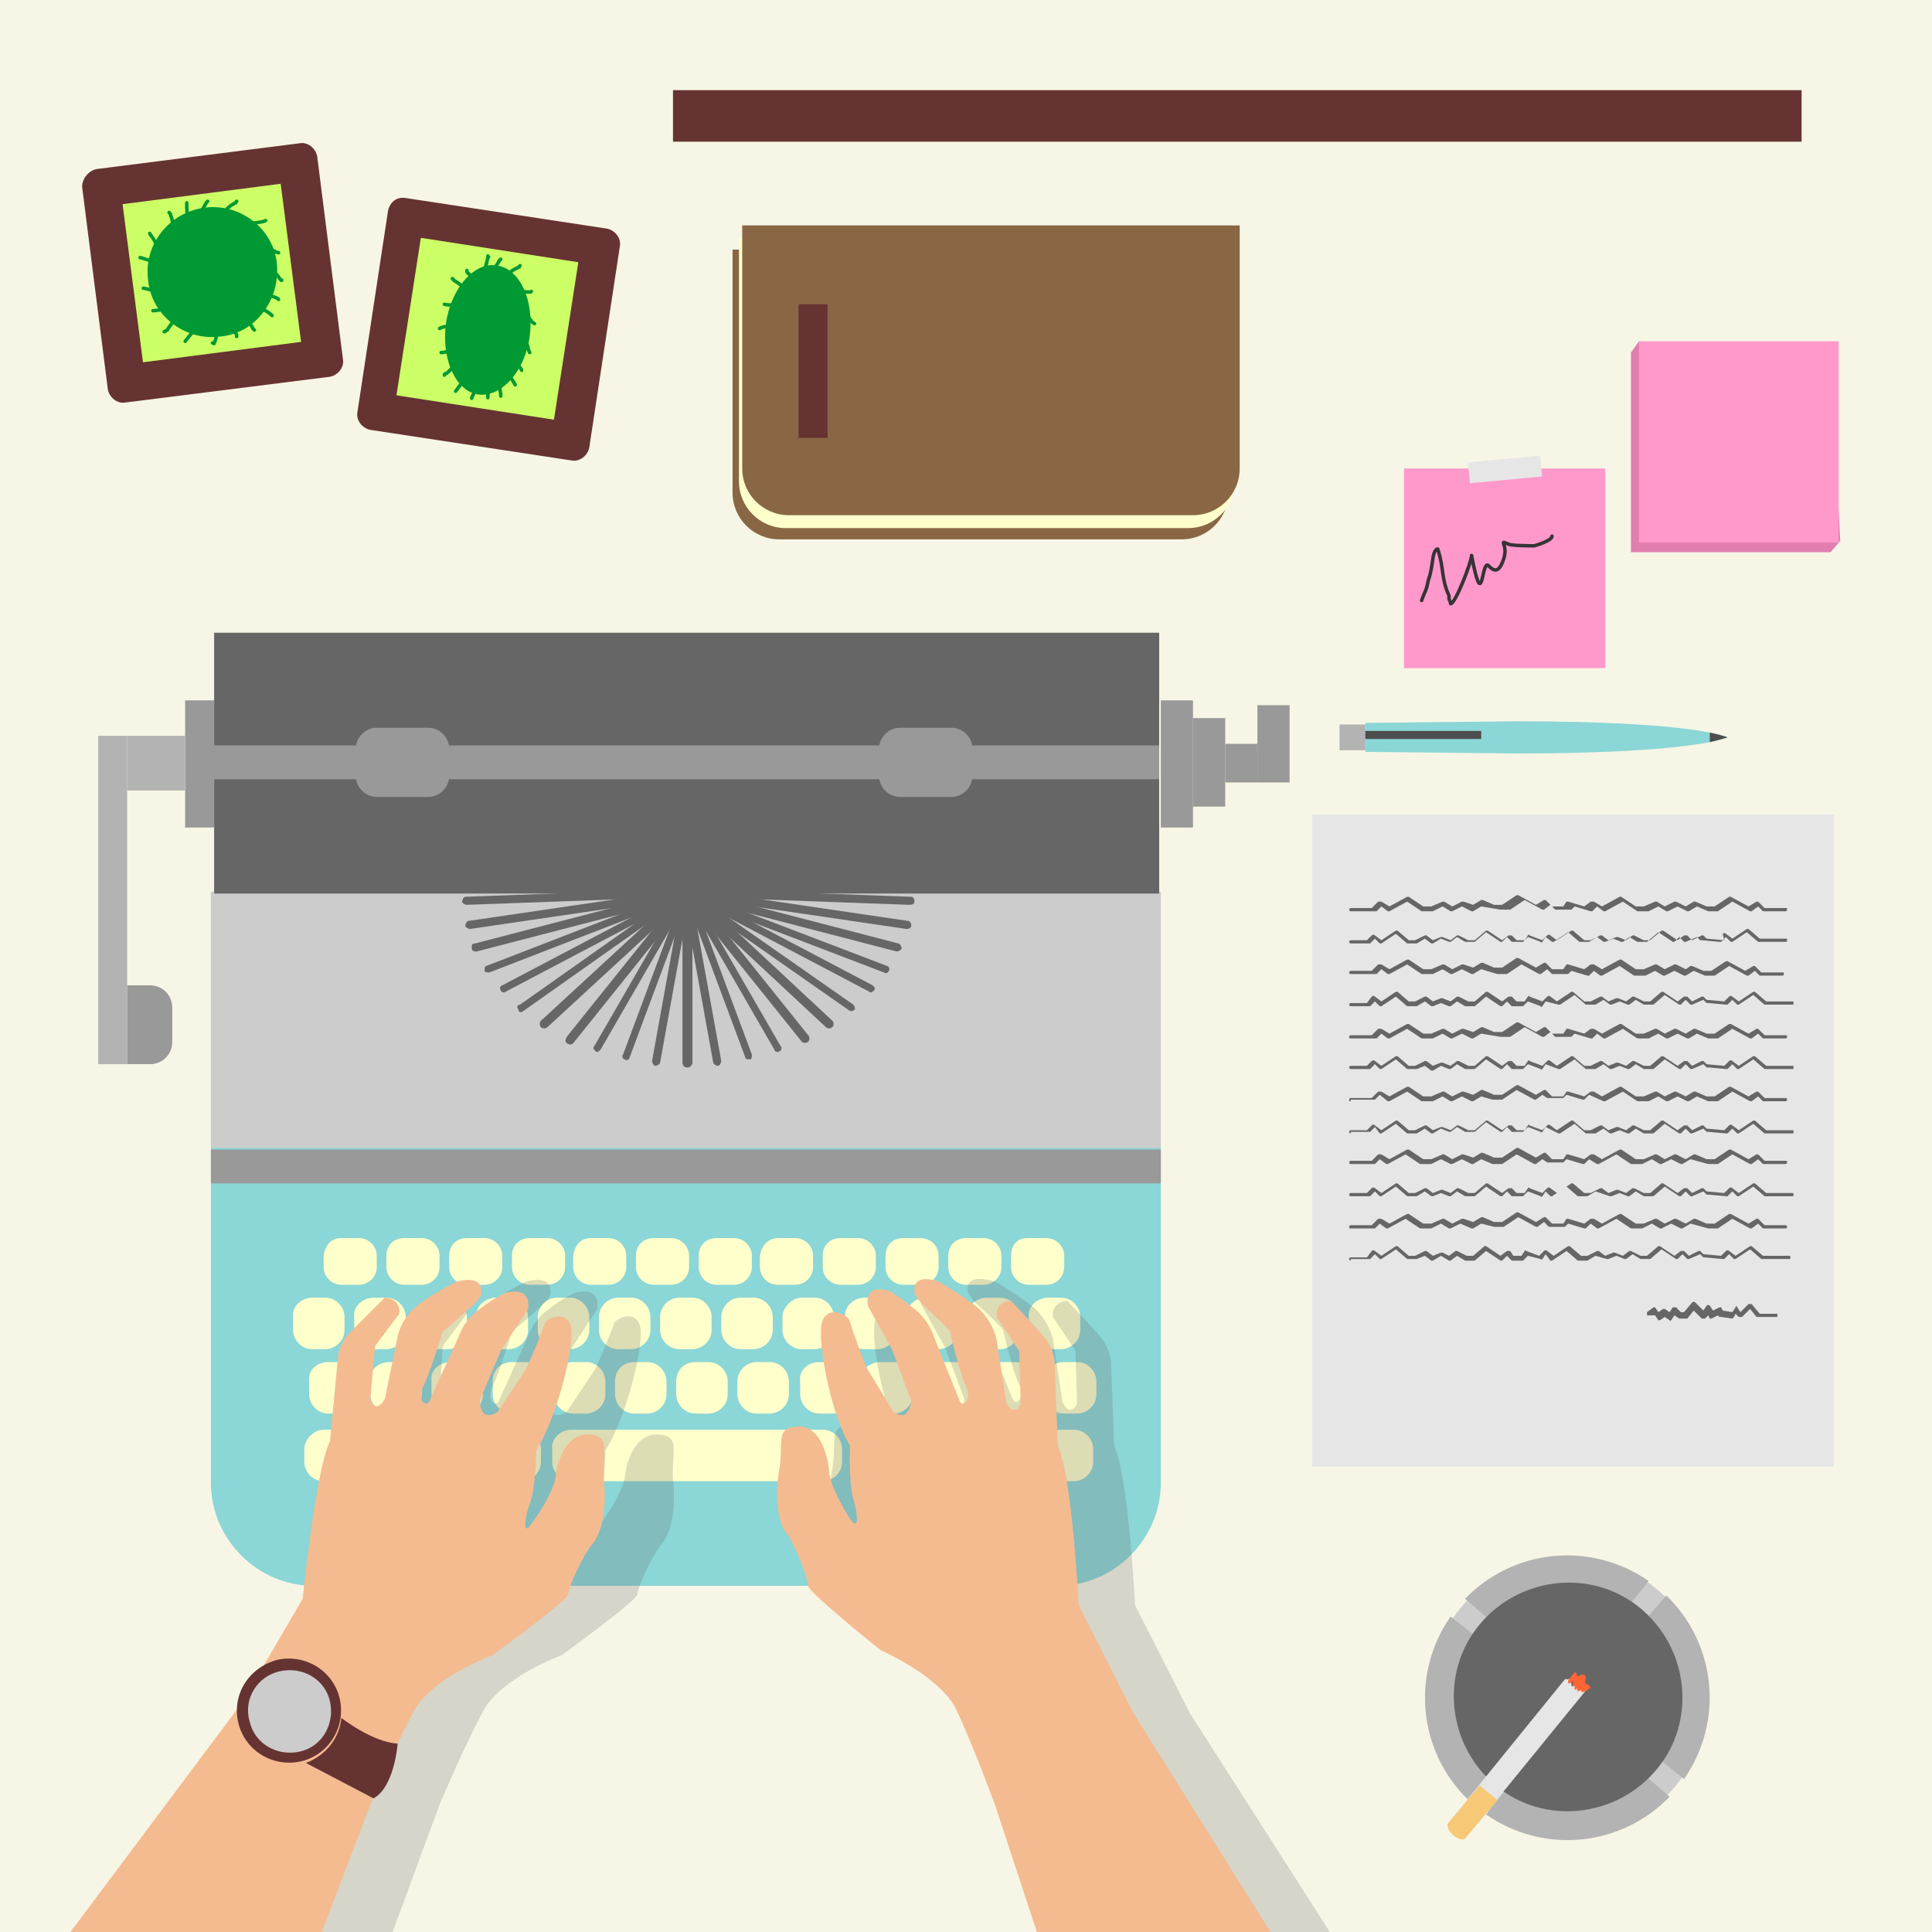 <?xml version="1.0" encoding="utf-8"?>
<!-- Generator: Adobe Illustrator 21.0.0, SVG Export Plug-In . SVG Version: 6.00 Build 0)  -->
<svg version="1.1" id="Layer_1" xmlns="http://www.w3.org/2000/svg" xmlns:xlink="http://www.w3.org/1999/xlink" x="0px" y="0px"
	 viewBox="0 0 120 120" style="enable-background:new 0 0 120 120;" xml:space="preserve">
<style type="text/css">
	.st0{clip-path:url(#SVGID_2_);fill-rule:evenodd;clip-rule:evenodd;fill:#F7F6E6;}
	.st1{clip-path:url(#SVGID_2_);fill-rule:evenodd;clip-rule:evenodd;fill:#CCCCCC;}
	.st2{clip-path:url(#SVGID_2_);fill-rule:evenodd;clip-rule:evenodd;fill:#8BD6D6;}
	.st3{clip-path:url(#SVGID_2_);fill-rule:evenodd;clip-rule:evenodd;fill:#FFFFCC;}
	.st4{clip-path:url(#SVGID_2_);fill-rule:evenodd;clip-rule:evenodd;fill:#666666;}
	.st5{clip-path:url(#SVGID_2_);fill-rule:evenodd;clip-rule:evenodd;fill:#999999;}
	.st6{clip-path:url(#SVGID_2_);fill-rule:evenodd;clip-rule:evenodd;fill:#B3B3B3;}
	.st7{clip-path:url(#SVGID_2_);fill:#666666;}
	.st8{clip-path:url(#SVGID_2_);fill-rule:evenodd;clip-rule:evenodd;fill:#E6E6E6;}
	.st9{clip-path:url(#SVGID_2_);fill-rule:evenodd;clip-rule:evenodd;fill:#4D4D4D;}
	.st10{clip-path:url(#SVGID_2_);fill-rule:evenodd;clip-rule:evenodd;fill:#FF99CC;}
	
		.st11{clip-path:url(#SVGID_2_);fill:none;stroke:#373435;stroke-width:0.216;stroke-linecap:round;stroke-linejoin:round;stroke-miterlimit:2.613;}
	.st12{opacity:0.23;clip-path:url(#SVGID_2_);fill-rule:evenodd;clip-rule:evenodd;fill:#666666;}
	.st13{clip-path:url(#SVGID_2_);fill-rule:evenodd;clip-rule:evenodd;fill:#F4BB90;}
	.st14{clip-path:url(#SVGID_2_);fill-rule:evenodd;clip-rule:evenodd;fill:#663333;}
	.st15{clip-path:url(#SVGID_2_);fill-rule:evenodd;clip-rule:evenodd;fill:#CCFF66;}
	.st16{clip-path:url(#SVGID_2_);fill-rule:evenodd;clip-rule:evenodd;fill:#009933;}
	
		.st17{clip-path:url(#SVGID_2_);fill:none;stroke:#009933;stroke-width:0.216;stroke-linecap:round;stroke-linejoin:round;stroke-miterlimit:2.613;}
	.st18{clip-path:url(#SVGID_2_);fill-rule:evenodd;clip-rule:evenodd;fill:#896745;}
	.st19{clip-path:url(#SVGID_2_);fill-rule:evenodd;clip-rule:evenodd;fill:#E07FB0;}
	.st20{clip-path:url(#SVGID_2_);fill-rule:evenodd;clip-rule:evenodd;fill:#F7C876;}
	.st21{clip-path:url(#SVGID_2_);fill-rule:evenodd;clip-rule:evenodd;fill:#FF6633;}
</style>
<g>
	<defs>
		<rect id="SVGID_1_" width="120" height="120"/>
	</defs>
	<clipPath id="SVGID_2_">
		<use xlink:href="#SVGID_1_"  style="overflow:visible;"/>
	</clipPath>
	<rect y="0" class="st0" width="120" height="120"/>
	<path class="st1" d="M104.1,110.9c-3,3.7-8.5,4.3-12.2,1.2c-3.7-3-4.3-8.5-1.2-12.2c3-3.7,8.5-4.3,12.2-1.2
		C106.6,101.7,107.1,107.2,104.1,110.9"/>
	<path class="st2" d="M13.1,55.4h59v36.7c0,3.5-2.9,6.4-6.4,6.4H19.5c-3.5,0-6.4-2.9-6.4-6.4V55.4z"/>
	<path class="st3" d="M21.2,76.9h1.1c0.6,0,1.1,0.5,1.1,1.1v0.7c0,0.6-0.5,1.1-1.1,1.1h-1.1c-0.6,0-1.1-0.5-1.1-1.1v-0.7
		C20.2,77.3,20.6,76.9,21.2,76.9"/>
	<path class="st3" d="M25.1,76.9h1.1c0.6,0,1.1,0.5,1.1,1.1v0.7c0,0.6-0.5,1.1-1.1,1.1h-1.1c-0.6,0-1.1-0.5-1.1-1.1v-0.7
		C24,77.3,24.5,76.9,25.1,76.9"/>
	<path class="st3" d="M29,76.9h1.1c0.6,0,1.1,0.5,1.1,1.1v0.7c0,0.6-0.5,1.1-1.1,1.1H29c-0.6,0-1.1-0.5-1.1-1.1v-0.7
		C27.9,77.3,28.4,76.9,29,76.9"/>
	<path class="st3" d="M32.9,76.9H34c0.6,0,1.1,0.5,1.1,1.1v0.7c0,0.6-0.5,1.1-1.1,1.1h-1.1c-0.6,0-1.1-0.5-1.1-1.1v-0.7
		C31.8,77.3,32.3,76.9,32.9,76.9"/>
	<path class="st3" d="M36.7,76.9h1.1c0.6,0,1.1,0.5,1.1,1.1v0.7c0,0.6-0.5,1.1-1.1,1.1h-1.1c-0.6,0-1.1-0.5-1.1-1.1v-0.7
		C35.7,77.3,36.1,76.9,36.7,76.9"/>
	<path class="st3" d="M40.6,76.9h1.1c0.6,0,1.1,0.5,1.1,1.1v0.7c0,0.6-0.5,1.1-1.1,1.1h-1.1c-0.6,0-1.1-0.5-1.1-1.1v-0.7
		C39.5,77.3,40,76.9,40.6,76.9"/>
	<path class="st3" d="M44.5,76.9h1.1c0.6,0,1.1,0.5,1.1,1.1v0.7c0,0.6-0.5,1.1-1.1,1.1h-1.1c-0.6,0-1.1-0.5-1.1-1.1v-0.7
		C43.4,77.3,43.9,76.9,44.5,76.9"/>
	<path class="st3" d="M48.3,76.9h1.1c0.6,0,1.1,0.5,1.1,1.1v0.7c0,0.6-0.5,1.1-1.1,1.1h-1.1c-0.6,0-1.1-0.5-1.1-1.1v-0.7
		C47.3,77.3,47.8,76.9,48.3,76.9"/>
	<path class="st3" d="M52.2,76.9h1.1c0.6,0,1.1,0.5,1.1,1.1v0.7c0,0.6-0.5,1.1-1.1,1.1h-1.1c-0.6,0-1.1-0.5-1.1-1.1v-0.7
		C51.1,77.3,51.6,76.9,52.2,76.9"/>
	<path class="st3" d="M56.1,76.9h1.1c0.6,0,1.1,0.5,1.1,1.1v0.7c0,0.6-0.5,1.1-1.1,1.1h-1.1c-0.6,0-1.1-0.5-1.1-1.1v-0.7
		C55,77.3,55.5,76.9,56.1,76.9"/>
	<path class="st3" d="M60,76.9h1.1c0.6,0,1.1,0.5,1.1,1.1v0.7c0,0.6-0.5,1.1-1.1,1.1H60c-0.6,0-1.1-0.5-1.1-1.1v-0.7
		C58.9,77.3,59.4,76.9,60,76.9"/>
	<path class="st3" d="M63.8,76.9H65c0.6,0,1.1,0.5,1.1,1.1v0.7c0,0.6-0.5,1.1-1.1,1.1h-1.1c-0.6,0-1.1-0.5-1.1-1.1v-0.7
		C62.8,77.3,63.2,76.9,63.8,76.9"/>
	<path class="st3" d="M19.4,80.6h0.8c0.7,0,1.2,0.6,1.2,1.2v0.8c0,0.7-0.6,1.2-1.2,1.2h-0.8c-0.7,0-1.2-0.6-1.2-1.2v-0.8
		C18.1,81.2,18.7,80.6,19.4,80.6"/>
	<path class="st3" d="M23.2,80.6H24c0.7,0,1.2,0.6,1.2,1.2v0.8c0,0.7-0.6,1.2-1.2,1.2h-0.8c-0.7,0-1.2-0.6-1.2-1.2v-0.8
		C21.9,81.2,22.5,80.6,23.2,80.6"/>
	<path class="st3" d="M27,80.6h0.8c0.7,0,1.2,0.6,1.2,1.2v0.8c0,0.7-0.6,1.2-1.2,1.2H27c-0.7,0-1.2-0.6-1.2-1.2v-0.8
		C25.7,81.2,26.3,80.6,27,80.6"/>
	<path class="st3" d="M30.8,80.6h0.8c0.7,0,1.2,0.6,1.2,1.2v0.8c0,0.7-0.6,1.2-1.2,1.2h-0.8c-0.7,0-1.2-0.6-1.2-1.2v-0.8
		C29.5,81.2,30.1,80.6,30.8,80.6"/>
	<path class="st3" d="M34.6,80.6h0.8c0.7,0,1.2,0.6,1.2,1.2v0.8c0,0.7-0.6,1.2-1.2,1.2h-0.8c-0.7,0-1.2-0.6-1.2-1.2v-0.8
		C33.4,81.2,33.9,80.6,34.6,80.6"/>
	<path class="st3" d="M38.4,80.6h0.8c0.7,0,1.2,0.6,1.2,1.2v0.8c0,0.7-0.6,1.2-1.2,1.2h-0.8c-0.7,0-1.2-0.6-1.2-1.2v-0.8
		C37.2,81.2,37.7,80.6,38.4,80.6"/>
	<path class="st3" d="M42.2,80.6H43c0.7,0,1.2,0.6,1.2,1.2v0.8c0,0.7-0.6,1.2-1.2,1.2h-0.8c-0.7,0-1.2-0.6-1.2-1.2v-0.8
		C41,81.2,41.5,80.6,42.2,80.6"/>
	<path class="st3" d="M46,80.6h0.8c0.7,0,1.2,0.6,1.2,1.2v0.8c0,0.7-0.6,1.2-1.2,1.2H46c-0.7,0-1.2-0.6-1.2-1.2v-0.8
		C44.8,81.2,45.3,80.6,46,80.6"/>
	<path class="st3" d="M49.8,80.6h0.8c0.7,0,1.2,0.6,1.2,1.2v0.8c0,0.7-0.6,1.2-1.2,1.2h-0.8c-0.7,0-1.2-0.6-1.2-1.2v-0.8
		C48.6,81.2,49.2,80.6,49.8,80.6"/>
	<path class="st3" d="M53.7,80.6h0.8c0.7,0,1.2,0.6,1.2,1.2v0.8c0,0.7-0.6,1.2-1.2,1.2h-0.8c-0.7,0-1.2-0.6-1.2-1.2v-0.8
		C52.4,81.2,53,80.6,53.7,80.6"/>
	<path class="st3" d="M57.5,80.6h0.8c0.7,0,1.2,0.6,1.2,1.2v0.8c0,0.7-0.6,1.2-1.2,1.2h-0.8c-0.7,0-1.2-0.6-1.2-1.2v-0.8
		C56.2,81.2,56.8,80.6,57.5,80.6"/>
	<path class="st3" d="M61.3,80.6h0.8c0.7,0,1.2,0.6,1.2,1.2v0.8c0,0.7-0.6,1.2-1.2,1.2h-0.8c-0.7,0-1.2-0.6-1.2-1.2v-0.8
		C60,81.2,60.6,80.6,61.3,80.6"/>
	<path class="st3" d="M65.1,80.6h0.8c0.7,0,1.2,0.6,1.2,1.2v0.8c0,0.7-0.6,1.2-1.2,1.2h-0.8c-0.7,0-1.2-0.6-1.2-1.2v-0.8
		C63.8,81.2,64.4,80.6,65.1,80.6"/>
	<path class="st3" d="M20.4,84.6h0.8c0.7,0,1.2,0.6,1.2,1.2v0.8c0,0.7-0.6,1.2-1.2,1.2h-0.8c-0.7,0-1.2-0.6-1.2-1.2v-0.8
		C19.1,85.1,19.7,84.6,20.4,84.6"/>
	<path class="st3" d="M24.2,84.6H25c0.7,0,1.2,0.6,1.2,1.2v0.8c0,0.7-0.6,1.2-1.2,1.2h-0.8c-0.7,0-1.2-0.6-1.2-1.2v-0.8
		C22.9,85.1,23.5,84.6,24.2,84.6"/>
	<path class="st3" d="M28,84.6h0.8c0.7,0,1.2,0.6,1.2,1.2v0.8c0,0.7-0.6,1.2-1.2,1.2H28c-0.7,0-1.2-0.6-1.2-1.2v-0.8
		C26.7,85.1,27.3,84.6,28,84.6"/>
	<path class="st3" d="M31.8,84.6h0.8c0.7,0,1.2,0.6,1.2,1.2v0.8c0,0.7-0.6,1.2-1.2,1.2h-0.8c-0.7,0-1.2-0.6-1.2-1.2v-0.8
		C30.6,85.1,31.1,84.6,31.8,84.6"/>
	<path class="st3" d="M35.6,84.6h0.8c0.7,0,1.2,0.6,1.2,1.2v0.8c0,0.7-0.6,1.2-1.2,1.2h-0.8c-0.7,0-1.2-0.6-1.2-1.2v-0.8
		C34.4,85.1,34.9,84.6,35.6,84.6"/>
	<path class="st3" d="M39.4,84.6h0.8c0.7,0,1.2,0.6,1.2,1.2v0.8c0,0.7-0.6,1.2-1.2,1.2h-0.8c-0.7,0-1.2-0.6-1.2-1.2v-0.8
		C38.2,85.1,38.7,84.6,39.4,84.6"/>
	<path class="st3" d="M43.2,84.6H44c0.7,0,1.2,0.6,1.2,1.2v0.8c0,0.7-0.6,1.2-1.2,1.2h-0.8c-0.7,0-1.2-0.6-1.2-1.2v-0.8
		C42,85.1,42.5,84.6,43.2,84.6"/>
	<path class="st3" d="M47,84.6h0.8c0.7,0,1.2,0.6,1.2,1.2v0.8c0,0.7-0.6,1.2-1.2,1.2H47c-0.7,0-1.2-0.6-1.2-1.2v-0.8
		C45.8,85.1,46.4,84.6,47,84.6"/>
	<path class="st3" d="M50.9,84.6h0.8c0.7,0,1.2,0.6,1.2,1.2v0.8c0,0.7-0.6,1.2-1.2,1.2h-0.8c-0.7,0-1.2-0.6-1.2-1.2v-0.8
		C49.6,85.1,50.2,84.6,50.9,84.6"/>
	<path class="st3" d="M54.7,84.6h0.8c0.7,0,1.2,0.6,1.2,1.2v0.8c0,0.7-0.6,1.2-1.2,1.2h-0.8c-0.7,0-1.2-0.6-1.2-1.2v-0.8
		C53.4,85.1,54,84.6,54.7,84.6"/>
	<path class="st3" d="M58.5,84.6h0.8c0.7,0,1.2,0.6,1.2,1.2v0.8c0,0.7-0.6,1.2-1.2,1.2h-0.8c-0.7,0-1.2-0.6-1.2-1.2v-0.8
		C57.2,85.1,57.8,84.6,58.5,84.6"/>
	<path class="st3" d="M62.3,84.6h0.8c0.7,0,1.2,0.6,1.2,1.2v0.8c0,0.7-0.6,1.2-1.2,1.2h-0.8c-0.7,0-1.2-0.6-1.2-1.2v-0.8
		C61,85.1,61.6,84.6,62.3,84.6"/>
	<path class="st3" d="M66.1,84.6h0.8c0.7,0,1.2,0.6,1.2,1.2v0.8c0,0.7-0.6,1.2-1.2,1.2h-0.8c-0.7,0-1.2-0.6-1.2-1.2v-0.8
		C64.8,85.1,65.4,84.6,66.1,84.6"/>
	<path class="st3" d="M20.1,88.8h0.8c0.7,0,1.2,0.6,1.2,1.2v0.8c0,0.7-0.6,1.2-1.2,1.2h-0.8c-0.7,0-1.2-0.6-1.2-1.2v-0.8
		C18.9,89.4,19.5,88.8,20.1,88.8"/>
	<path class="st3" d="M24,88.8h0.8c0.7,0,1.2,0.6,1.2,1.2v0.8c0,0.7-0.6,1.2-1.2,1.2H24c-0.7,0-1.2-0.6-1.2-1.2v-0.8
		C22.7,89.4,23.3,88.8,24,88.8"/>
	<path class="st3" d="M27.8,88.8h0.8c0.7,0,1.2,0.6,1.2,1.2v0.8c0,0.7-0.6,1.2-1.2,1.2h-0.8c-0.7,0-1.2-0.6-1.2-1.2v-0.8
		C26.5,89.4,27.1,88.8,27.8,88.8"/>
	<path class="st3" d="M31.6,88.8h0.8c0.7,0,1.2,0.6,1.2,1.2v0.8c0,0.7-0.6,1.2-1.2,1.2h-0.8c-0.7,0-1.2-0.6-1.2-1.2v-0.8
		C30.3,89.4,30.9,88.8,31.6,88.8"/>
	<path class="st3" d="M54.4,88.8h0.8c0.7,0,1.2,0.6,1.2,1.2v0.8c0,0.7-0.6,1.2-1.2,1.2h-0.8c-0.7,0-1.2-0.6-1.2-1.2v-0.8
		C53.2,89.4,53.8,88.8,54.4,88.8"/>
	<path class="st3" d="M58.3,88.8H59c0.7,0,1.2,0.6,1.2,1.2v0.8c0,0.7-0.6,1.2-1.2,1.2h-0.8c-0.7,0-1.2-0.6-1.2-1.2v-0.8
		C57,89.4,57.6,88.8,58.3,88.8"/>
	<path class="st3" d="M62.1,88.8h0.8c0.7,0,1.2,0.6,1.2,1.2v0.8c0,0.7-0.6,1.2-1.2,1.2h-0.8c-0.7,0-1.2-0.6-1.2-1.2v-0.8
		C60.8,89.4,61.4,88.8,62.1,88.8"/>
	<path class="st3" d="M65.9,88.8h0.8c0.7,0,1.2,0.6,1.2,1.2v0.8c0,0.7-0.6,1.2-1.2,1.2h-0.8c-0.7,0-1.2-0.6-1.2-1.2v-0.8
		C64.6,89.4,65.2,88.8,65.9,88.8"/>
	<rect x="13.1" y="55.4" class="st1" width="59" height="15.9"/>
	<rect x="13.3" y="39.3" class="st4" width="58.7" height="16.2"/>
	<rect x="11.5" y="43.5" class="st5" width="1.8" height="7.9"/>
	<rect x="13.3" y="46.3" class="st5" width="58.7" height="2.1"/>
	<path class="st5" d="M23.4,45.2h3.2c0.7,0,1.3,0.6,1.3,1.3v1.7c0,0.7-0.6,1.3-1.3,1.3h-3.2c-0.7,0-1.3-0.6-1.3-1.3v-1.7
		C22.1,45.8,22.7,45.2,23.4,45.2"/>
	<path class="st5" d="M55.9,45.2h3.2c0.7,0,1.3,0.6,1.3,1.3v1.7c0,0.7-0.6,1.3-1.3,1.3h-3.2c-0.7,0-1.3-0.6-1.3-1.3v-1.7
		C54.6,45.8,55.2,45.2,55.9,45.2"/>
	<rect x="72.1" y="43.5" class="st5" width="2" height="7.9"/>
	<rect x="74.1" y="44.6" class="st5" width="2" height="5.5"/>
	<rect x="76.1" y="46.2" class="st5" width="2" height="2.4"/>
	<rect x="78.1" y="43.8" class="st5" width="2" height="4.8"/>
	<rect x="7.9" y="45.7" class="st6" width="3.6" height="3.4"/>
	<rect x="6.1" y="45.7" class="st6" width="1.8" height="20.4"/>
	<rect x="13.1" y="71.4" class="st5" width="59" height="2.1"/>
	<path class="st7" d="M42.4,55.4c0-0.1,0.1-0.3,0.3-0.3s0.3,0.1,0.3,0.3v10.6c0,0.1-0.1,0.3-0.3,0.3s-0.3-0.1-0.3-0.3V55.4z"/>
	<path class="st7" d="M42.4,55.5c0-0.1,0.1-0.3,0.2-0.3c0.1,0,0.3,0.1,0.3,0.2l1.9,10.5c0,0.1-0.1,0.3-0.2,0.3
		c-0.1,0-0.3-0.1-0.3-0.2L42.4,55.5z"/>
	<path class="st7" d="M42.5,55.5c0-0.1,0-0.3,0.1-0.3c0.1,0,0.3,0,0.3,0.1l3.8,10.2c0,0.1,0,0.3-0.1,0.3c-0.1,0-0.3,0-0.3-0.1
		L42.5,55.5z"/>
	<path class="st7" d="M42.5,55.5c-0.1-0.1,0-0.3,0.1-0.3c0.1-0.1,0.3,0,0.3,0.1l5.6,9.7c0.1,0.1,0,0.3-0.1,0.3
		c-0.1,0.1-0.3,0-0.3-0.1L42.5,55.5z"/>
	<path class="st7" d="M42.5,55.6c-0.1-0.1-0.1-0.3,0-0.4c0.1-0.1,0.3-0.1,0.4,0l7.3,9.1c0.1,0.1,0.1,0.3,0,0.4
		c-0.1,0.1-0.3,0.1-0.4,0L42.5,55.6z"/>
	<path class="st7" d="M42.5,55.6c-0.1-0.1-0.1-0.3,0-0.4c0.1-0.1,0.3-0.1,0.4,0l8.8,8.2c0.1,0.1,0.1,0.3,0,0.4
		c-0.1,0.1-0.3,0.1-0.4,0L42.5,55.6z"/>
	<path class="st7" d="M42.5,55.6c-0.1-0.1-0.1-0.2-0.1-0.3c0.1-0.1,0.2-0.1,0.3-0.1L53,62.4c0.1,0.1,0.1,0.2,0.1,0.3
		c-0.1,0.1-0.2,0.1-0.3,0.1L42.5,55.6z"/>
	<path class="st7" d="M42.6,55.6c-0.1-0.1-0.2-0.2-0.1-0.3c0.1-0.1,0.2-0.2,0.3-0.1l11.4,6c0.1,0.1,0.2,0.2,0.1,0.3
		c-0.1,0.1-0.2,0.2-0.3,0.1L42.6,55.6z"/>
	<path class="st7" d="M42.6,55.7c-0.1,0-0.2-0.2-0.1-0.3s0.2-0.2,0.3-0.1L55.1,60c0.1,0,0.2,0.2,0.1,0.3c0,0.1-0.2,0.2-0.3,0.1
		L42.6,55.7z"/>
	<path class="st7" d="M42.6,55.7c-0.1,0-0.2-0.2-0.2-0.3c0-0.1,0.2-0.2,0.3-0.2l13.1,3.4c0.1,0,0.2,0.2,0.2,0.3
		c0,0.1-0.2,0.2-0.3,0.2L42.6,55.7z"/>
	<path class="st7" d="M42.7,55.7c-0.1,0-0.2-0.1-0.2-0.3c0-0.1,0.1-0.2,0.3-0.2l13.6,2c0.1,0,0.2,0.1,0.2,0.3c0,0.1-0.1,0.2-0.3,0.2
		L42.7,55.7z"/>
	<path class="st7" d="M42.7,55.7c-0.1,0-0.2-0.1-0.2-0.3c0-0.1,0.1-0.2,0.3-0.2l13.8,0.5c0.1,0,0.2,0.1,0.2,0.3
		c0,0.1-0.1,0.2-0.3,0.2L42.7,55.7z"/>
	<path class="st7" d="M42.4,55.4c0-0.1,0.1-0.3,0.3-0.3c0.1,0,0.3,0.1,0.3,0.3v10.6c0,0.1-0.1,0.3-0.3,0.3c-0.1,0-0.3-0.1-0.3-0.3
		V55.4z"/>
	<path class="st7" d="M42.4,55.4c0-0.1,0.2-0.2,0.3-0.2c0.1,0,0.2,0.2,0.2,0.3L41,66c0,0.1-0.2,0.2-0.3,0.2c-0.1,0-0.2-0.2-0.2-0.3
		L42.4,55.4z"/>
	<path class="st7" d="M42.5,55.3c0-0.1,0.2-0.2,0.3-0.1c0.1,0,0.2,0.2,0.1,0.3l-3.8,10.2c0,0.1-0.2,0.2-0.3,0.1
		c-0.1,0-0.2-0.2-0.1-0.3L42.5,55.3z"/>
	<path class="st7" d="M42.5,55.3c0.1-0.1,0.2-0.2,0.3-0.1c0.1,0.1,0.2,0.2,0.1,0.3l-5.6,9.7c-0.1,0.1-0.2,0.2-0.3,0.1
		c-0.1-0.1-0.2-0.2-0.1-0.3L42.5,55.3z"/>
	<path class="st7" d="M42.5,55.3c0.1-0.1,0.2-0.1,0.4,0c0.1,0.1,0.1,0.2,0,0.4l-7.3,9.1c-0.1,0.1-0.2,0.1-0.4,0
		c-0.1-0.1-0.1-0.2,0-0.4L42.5,55.3z"/>
	<path class="st7" d="M42.5,55.2c0.1-0.1,0.3-0.1,0.4,0c0.1,0.1,0.1,0.3,0,0.4L34,63.8c-0.1,0.1-0.3,0.1-0.4,0
		c-0.1-0.1-0.1-0.3,0-0.4L42.5,55.2z"/>
	<path class="st7" d="M42.5,55.2c0.1-0.1,0.3-0.1,0.3,0.1c0.1,0.1,0.1,0.3-0.1,0.3l-10.2,7.2c-0.1,0.1-0.3,0.1-0.3-0.1
		c-0.1-0.1-0.1-0.3,0.1-0.3L42.5,55.2z"/>
	<path class="st7" d="M42.6,55.2c0.1-0.1,0.3,0,0.3,0.1c0.1,0.1,0,0.3-0.1,0.3l-11.4,6c-0.1,0.1-0.3,0-0.3-0.1
		c-0.1-0.1,0-0.3,0.1-0.3L42.6,55.2z"/>
	<path class="st7" d="M42.6,55.2c0.1,0,0.3,0,0.3,0.1c0,0.1,0,0.3-0.1,0.3l-12.4,4.8c-0.1,0-0.3,0-0.3-0.1c0-0.1,0-0.3,0.1-0.3
		L42.6,55.2z"/>
	<path class="st7" d="M42.6,55.2c0.1,0,0.3,0,0.3,0.2c0,0.1,0,0.3-0.2,0.3l-13.1,3.4c-0.1,0-0.3,0-0.3-0.2s0-0.3,0.2-0.3L42.6,55.2z
		"/>
	<path class="st7" d="M42.7,55.2c0.1,0,0.3,0.1,0.3,0.2c0,0.1-0.1,0.3-0.2,0.3l-13.6,2c-0.1,0-0.3-0.1-0.3-0.2
		c0-0.1,0.1-0.3,0.2-0.3L42.7,55.2z"/>
	<path class="st7" d="M42.7,55.2c0.1,0,0.3,0.1,0.3,0.2c0,0.1-0.1,0.3-0.2,0.3l-13.8,0.5c-0.1,0-0.3-0.1-0.3-0.2
		c0-0.1,0.1-0.3,0.2-0.3L42.7,55.2z"/>
	<path class="st5" d="M7.9,61.2h1.4c0.8,0,1.4,0.6,1.4,1.4v2.1c0,0.8-0.6,1.4-1.4,1.4H7.9V61.2z"/>
	<path class="st3" d="M35.5,88.8h15.6c0.7,0,1.2,0.6,1.2,1.2v0.8c0,0.7-0.6,1.2-1.2,1.2H35.5c-0.7,0-1.2-0.6-1.2-1.2v-0.8
		C34.2,89.4,34.8,88.8,35.5,88.8"/>
	<rect x="81.5" y="50.6" class="st8" width="32.4" height="40.5"/>
	<path class="st7" d="M83.9,56.6c-0.1,0-0.1-0.1-0.1-0.1c0-0.1,0.1-0.1,0.1-0.1h1.3l0.4-0.4c0,0,0.1,0,0.2,0l0.5,0.3l1.1-0.6
		c0,0,0.1,0,0.1,0v0l0.9,0.6h0.5l0.7-0.3c0,0,0.1,0,0.1,0l0,0l0.5,0.3l0.6-0.3c0,0,0.1,0,0.1,0l0.6,0.2l0.5-0.3c0,0,0.1,0,0.1,0
		l0.7,0.3h0.5l0.9-0.6c0,0,0.1,0,0.1,0l1.1,0.6l0.5-0.3c0,0,0.1,0,0.1,0l0.4,0.4h0.7l0.2-0.3c0,0,0.1,0,0.1,0v0l1,0.3l0.4-0.3
		c0,0,0.1,0,0.2,0l0.5,0.3l1.1-0.6c0,0,0.1,0,0.1,0l0,0l0.9,0.6h0.5l0.7-0.3c0,0,0.1,0,0.1,0l0.5,0.3l0.6-0.3c0,0,0.1,0,0.1,0l0,0
		l0.6,0.3l0.5-0.3c0,0,0.1,0,0.1,0l0.7,0.3h0.5l0.9-0.6c0,0,0.1,0,0.1,0l1.1,0.6l0.5-0.3c0,0,0.1,0,0.1,0l0.4,0.4h1.3
		c0.1,0,0.1,0,0.1,0.1c0,0.1-0.1,0.1-0.1,0.1h-1.3v0c0,0-0.1,0-0.1,0l-0.3-0.3l-0.4,0.3c0,0-0.1,0-0.1,0l-1.1-0.6l-0.9,0.6
		c0,0,0,0-0.1,0h-0.5v0c0,0,0,0,0,0l-0.7-0.3l-0.5,0.3c0,0-0.1,0-0.1,0l-0.6-0.3l-0.6,0.3v0c0,0-0.1,0-0.1,0l-0.5-0.3l-0.6,0.3
		c0,0,0,0-0.1,0h-0.5v0c0,0,0,0-0.1,0l-0.9-0.6l-1.1,0.6l0,0c0,0-0.1,0-0.1,0l-0.4-0.3l-0.3,0.3c0,0-0.1,0-0.1,0l-1-0.3l-0.2,0.2
		c0,0-0.1,0-0.1,0h-0.8v0c0,0-0.1,0-0.1,0l-0.3-0.3l-0.4,0.3c0,0-0.1,0-0.1,0l-1.1-0.6l-0.9,0.6c0,0,0,0-0.1,0h-0.5v0c0,0,0,0,0,0
		L92,56.3l-0.5,0.3h0c0,0-0.1,0-0.1,0l-0.6-0.3l-0.6,0.3c0,0-0.1,0-0.1,0l-0.5-0.3l-0.6,0.3c0,0,0,0-0.1,0h-0.5v0c0,0,0,0-0.1,0
		l-0.9-0.6l-1.1,0.6v0c0,0-0.1,0-0.1,0l-0.4-0.3l-0.3,0.3c0,0-0.1,0-0.1,0H83.9z"/>
	<path class="st7" d="M104.4,58L104.4,58 M83.9,58.6c-0.1,0-0.1-0.1-0.1-0.1c0-0.1,0.1-0.1,0.1-0.1h1l0.3-0.3c0,0,0.1-0.1,0.2,0l0,0
		l0.4,0.3l0.9-0.6c0,0,0.1,0,0.1,0l0,0l0.7,0.6h0.4l0.6-0.3c0,0,0.1,0,0.1,0l0.4,0.3l0.5-0.2c0,0,0.1,0,0.1,0l0.5,0.2l0.4-0.3
		c0,0,0.1,0,0.1,0l0.6,0.3h0.4l0.7-0.6c0,0,0.1,0,0.1,0l0.9,0.6l0.4-0.3c0,0,0.1,0,0.2,0l0,0l0.3,0.3h0.5l0.2-0.3c0,0,0.1-0.1,0.1,0
		l0.8,0.3l0.3-0.3c0,0,0.1-0.1,0.2,0l0,0l0,0l0.4,0.3l0.9-0.6c0,0,0.1,0,0.1,0l0,0l0.7,0.6h0.4l0.6-0.3c0,0,0.1,0,0.1,0l0.4,0.3
		l0.5-0.2c0,0,0.1,0,0.1,0l0.5,0.2l0.4-0.3c0,0,0.1,0,0.1,0l0.6,0.3h0.4l0.7-0.6c0,0,0.1,0,0.1,0l0.9,0.6l0.4-0.3c0,0,0.1,0,0.2,0
		l0,0l0.3,0.3l0.6-0.3c0,0,0.1,0,0.1,0l0.2,0.2l1.1,0.1L107,58c0,0,0.1-0.1,0.2,0l0,0l0.4,0.3l0.9-0.6c0,0,0.1,0,0.1,0l0,0l0.7,0.6
		h0.4l0,0l1.2,0c0.1,0,0.1,0,0.1,0.1c0,0.1,0,0.1-0.1,0.1l-1.2,0l0,0h-0.4c0,0-0.1,0-0.1,0l-0.7-0.6l-0.9,0.6c0,0-0.1,0-0.1,0
		l-0.3-0.3l-0.3,0.3c0,0-0.1,0-0.1,0l-1.1-0.1v0c0,0,0,0-0.1,0l-0.2-0.2l-0.7,0.3c0,0-0.1,0-0.1,0l-0.3-0.3l-0.3,0.3h0
		c0,0-0.1,0-0.1,0l-0.9-0.6l-0.7,0.6c0,0,0,0-0.1,0h-0.4v0c0,0,0,0-0.1,0l-0.5-0.3l-0.4,0.3c0,0-0.1,0-0.1,0l-0.5-0.2l-0.5,0.2
		c0,0-0.1,0-0.1,0l-0.4-0.3l-0.5,0.3c0,0,0,0-0.1,0h-0.4c0,0-0.1,0-0.1,0l-0.7-0.6l-0.9,0.6c0,0-0.1,0-0.1,0L96,58.2l-0.2,0.3
		c0,0-0.1,0.1-0.1,0l-0.8-0.3l-0.2,0.2c0,0-0.1,0.1-0.1,0.1H94v0c0,0-0.1,0-0.1,0l-0.3-0.3l-0.3,0.3h0c0,0-0.1,0-0.1,0l-0.9-0.6
		l-0.7,0.6c0,0,0,0-0.1,0h-0.4v0c0,0,0,0-0.1,0l-0.5-0.3l-0.4,0.3c0,0-0.1,0-0.1,0l-0.5-0.2L89,58.6c0,0-0.1,0-0.1,0l-0.4-0.3
		L88,58.6c0,0,0,0-0.1,0h-0.4c0,0-0.1,0-0.1,0l-0.7-0.6l-0.9,0.6c0,0-0.1,0-0.1,0l-0.3-0.3l-0.3,0.3c0,0-0.1,0-0.1,0H83.9z"/>
	<path class="st7" d="M83.9,60.5c-0.1,0-0.1-0.1-0.1-0.1c0-0.1,0.1-0.1,0.1-0.1h1.3l0.4-0.4c0,0,0.1,0,0.2,0l0.5,0.3l1.1-0.6
		c0,0,0.1,0,0.1,0l0.9,0.6h0.5l0.7-0.3c0,0,0.1,0,0.1,0l0,0l0.5,0.3l0.6-0.3c0,0,0.1,0,0.1,0l0.6,0.2l0.5-0.3c0,0,0.1,0,0.1,0
		l0.7,0.3h0.5l0.9-0.6c0,0,0.1,0,0.1,0l1.1,0.6l0.5-0.3c0,0,0.1,0,0.1,0l0.4,0.4h0.7l0.2-0.3c0,0,0.1,0,0.1,0v0l1,0.3l0.4-0.3
		c0,0,0.1,0,0.2,0l0.5,0.3l1.1-0.6c0,0,0.1,0,0.1,0h0l0.9,0.6h0.5l0.7-0.3c0,0,0.1,0,0.1,0v0l0.5,0.3l0.6-0.3c0,0,0.1,0,0.1,0l0,0
		l0.6,0.3L105,60c0,0,0.1,0,0.1,0l0.7,0.3h0.5l0.9-0.6c0,0,0.1,0,0.1,0l1.1,0.6l0.5-0.3c0,0,0.1,0,0.1,0l0.4,0.4h1.3
		c0.1,0,0.1,0,0.1,0.1c0,0.1-0.1,0.1-0.1,0.1h-1.3v0c0,0-0.1,0-0.1,0l-0.3-0.3l-0.4,0.3c0,0-0.1,0-0.1,0l-1.1-0.6l-0.9,0.6
		c0,0,0,0-0.1,0h-0.5v0c0,0,0,0,0,0l-0.7-0.3l-0.5,0.3c0,0-0.1,0-0.1,0l-0.6-0.3l-0.6,0.3c0,0-0.1,0-0.1,0l-0.5-0.3l-0.6,0.3
		c0,0,0,0-0.1,0h-0.5v0c0,0,0,0-0.1,0l-0.9-0.6l-1.1,0.6l0,0c0,0-0.1,0-0.1,0l-0.4-0.3l-0.3,0.3c0,0-0.1,0-0.1,0l-1-0.3l-0.2,0.2
		c0,0-0.1,0-0.1,0h-0.8v0c0,0-0.1,0-0.1,0l-0.3-0.3l-0.4,0.3c0,0-0.1,0-0.1,0l-1.1-0.6l-0.9,0.6c0,0,0,0-0.1,0h-0.5v0c0,0,0,0,0,0
		L92,60.2l-0.5,0.3l0,0c0,0-0.1,0-0.1,0l-0.6-0.3l-0.6,0.3v0c0,0-0.1,0-0.1,0l-0.5-0.3l-0.6,0.3c0,0,0,0-0.1,0h-0.5v0c0,0,0,0-0.1,0
		l-0.9-0.6l-1.1,0.6v0c0,0-0.1,0-0.1,0l-0.4-0.3l-0.3,0.3c0,0-0.1,0-0.1,0H83.9z"/>
	<path class="st7" d="M104.4,61.9L104.4,61.9 M83.9,62.5c-0.1,0-0.1-0.1-0.1-0.1c0-0.1,0.1-0.1,0.1-0.1h1l0.3-0.4c0,0,0.1-0.1,0.2,0
		l0,0l0.4,0.3l0.9-0.6c0,0,0.1,0,0.1,0l0,0l0.7,0.6h0.4l0.6-0.3c0,0,0.1,0,0.1,0l0.4,0.3l0.5-0.2c0,0,0.1,0,0.1,0l0.5,0.2l0.4-0.3
		c0,0,0.1,0,0.1,0l0.6,0.3h0.4l0.7-0.6c0,0,0.1,0,0.1,0l0.9,0.6l0.4-0.3c0,0,0.1,0,0.2,0l0,0l0.3,0.3h0.5l0.2-0.3c0,0,0.1-0.1,0.1,0
		l0.8,0.3l0.3-0.3c0,0,0.1-0.1,0.2,0l0,0l0,0l0.4,0.3l0.9-0.6c0,0,0.1,0,0.1,0l0,0l0.7,0.6h0.4l0.6-0.3c0,0,0.1,0,0.1,0l0.4,0.3
		l0.5-0.2c0,0,0.1,0,0.1,0l0.5,0.2l0.4-0.3c0,0,0.1,0,0.1,0l0.6,0.3h0.4l0.7-0.6c0,0,0.1,0,0.1,0l0.9,0.6l0.4-0.3c0,0,0.1,0,0.2,0
		l0,0l0.3,0.3l0.6-0.3c0,0,0.1,0,0.1,0l0.2,0.2l1.1,0.1l0.3-0.3c0,0,0.1-0.1,0.2,0l0,0l0.4,0.3l0.9-0.6c0,0,0.1,0,0.1,0l0,0l0.7,0.6
		h0.4l0,0l1.2,0c0.1,0,0.1,0,0.1,0.1c0,0.1,0,0.1-0.1,0.1l-1.2,0l0,0h-0.4v0c0,0-0.1,0-0.1,0l-0.7-0.6l-0.9,0.6c0,0-0.1,0-0.1,0
		l-0.3-0.3l-0.3,0.3c0,0-0.1,0-0.1,0l-1.1-0.1v0c0,0,0,0-0.1,0l-0.2-0.2l-0.7,0.3c0,0-0.1,0-0.1,0l-0.3-0.3l-0.3,0.3l0,0
		c0,0-0.1,0-0.1,0l-0.9-0.6l-0.7,0.6c0,0,0,0-0.1,0h-0.4v0c0,0,0,0-0.1,0l-0.5-0.3l-0.4,0.3c0,0-0.1,0-0.1,0l-0.5-0.2l-0.5,0.2
		c0,0-0.1,0-0.1,0l-0.4-0.3l-0.5,0.3c0,0,0,0-0.1,0h-0.4v0c0,0-0.1,0-0.1,0l-0.7-0.6l-0.9,0.6c0,0-0.1,0-0.1,0L96,62.2l-0.2,0.3
		c0,0-0.1,0.1-0.1,0l-0.8-0.3l-0.2,0.2c0,0-0.1,0.1-0.1,0.1H94v0c0,0-0.1,0-0.1,0l-0.3-0.3l-0.3,0.3l0,0c0,0-0.1,0-0.1,0l-0.9-0.6
		l-0.7,0.6c0,0,0,0-0.1,0h-0.4v0c0,0,0,0-0.1,0l-0.5-0.3l-0.4,0.3c0,0-0.1,0-0.1,0l-0.5-0.2L89,62.5c0,0-0.1,0-0.1,0l-0.4-0.3
		L88,62.5c0,0,0,0-0.1,0h-0.4v0c0,0-0.1,0-0.1,0l-0.7-0.6l-0.9,0.6c0,0-0.1,0-0.1,0l-0.3-0.3l-0.3,0.3c0,0-0.1,0-0.1,0H83.9z"/>
	<path class="st7" d="M83.9,64.5c-0.1,0-0.1,0-0.1-0.1c0-0.1,0.1-0.1,0.1-0.1h1.3l0.4-0.4c0,0,0.1,0,0.2,0l0.5,0.3l1.1-0.6
		c0,0,0.1,0,0.1,0l0.9,0.6h0.5l0.7-0.3c0,0,0.1,0,0.1,0h0l0.5,0.3l0.6-0.3c0,0,0.1,0,0.1,0l0.6,0.2l0.5-0.3c0,0,0.1,0,0.1,0l0.7,0.3
		h0.5l0.9-0.6c0,0,0.1,0,0.1,0l1.1,0.6l0.5-0.3c0,0,0.1,0,0.1,0l0.4,0.4h0.7l0.2-0.3c0,0,0.1,0,0.1,0v0l1,0.3l0.4-0.3
		c0,0,0.1,0,0.2,0l0.5,0.3l1.1-0.6c0,0,0.1,0,0.1,0h0l0.9,0.6h0.5l0.7-0.3c0,0,0.1,0,0.1,0l0.5,0.3l0.6-0.3c0,0,0.1,0,0.1,0l0,0
		l0.6,0.3l0.5-0.3c0,0,0.1,0,0.1,0l0.7,0.3h0.5l0.9-0.6c0,0,0.1,0,0.1,0l1.1,0.6l0.5-0.3c0,0,0.1,0,0.1,0l0.4,0.4h1.3
		c0.1,0,0.1,0,0.1,0.1c0,0.1-0.1,0.1-0.1,0.1h-1.3v0c0,0-0.1,0-0.1,0l-0.3-0.3l-0.4,0.3c0,0-0.1,0-0.1,0l-1.1-0.6l-0.9,0.6
		c0,0,0,0-0.1,0h-0.5v0c0,0,0,0,0,0l-0.7-0.3l-0.5,0.3c0,0-0.1,0-0.1,0l-0.6-0.3l-0.6,0.3c0,0-0.1,0-0.1,0l-0.5-0.3l-0.6,0.3
		c0,0,0,0-0.1,0h-0.5c0,0,0,0-0.1,0l-0.9-0.6l-1.1,0.6l0,0c0,0-0.1,0-0.1,0l-0.4-0.3l-0.3,0.3c0,0-0.1,0-0.1,0l-1-0.3l-0.2,0.2
		c0,0-0.1,0-0.1,0h-0.8v0c0,0-0.1,0-0.1,0l-0.3-0.3l-0.4,0.3c0,0-0.1,0-0.1,0l-1.1-0.6l-0.9,0.6c0,0,0,0-0.1,0h-0.5v0c0,0,0,0,0,0
		L92,64.2l-0.5,0.3h0c0,0-0.1,0-0.1,0l-0.6-0.3l-0.6,0.3c0,0-0.1,0-0.1,0l-0.5-0.3l-0.6,0.3c0,0,0,0-0.1,0h-0.5c0,0,0,0-0.1,0
		l-0.9-0.6l-1.1,0.6v0c0,0-0.1,0-0.1,0l-0.4-0.3l-0.3,0.3c0,0-0.1,0-0.1,0H83.9z"/>
	<path class="st7" d="M104.4,65.9L104.4,65.9 M83.9,66.4c-0.1,0-0.1-0.1-0.1-0.1c0-0.1,0.1-0.1,0.1-0.1h1l0.3-0.3c0,0,0.1-0.1,0.2,0
		l0,0l0.4,0.3l0.9-0.6c0,0,0.1,0,0.1,0h0l0.7,0.6h0.4l0.6-0.3c0,0,0.1,0,0.1,0l0.4,0.3l0.5-0.2c0,0,0.1,0,0.1,0l0.5,0.2l0.4-0.3
		c0,0,0.1,0,0.1,0l0.6,0.3h0.4l0.7-0.6c0,0,0.1,0,0.1,0l0.9,0.6l0.4-0.3c0,0,0.1,0,0.2,0l0,0l0.3,0.3h0.5l0.2-0.3c0,0,0.1-0.1,0.1,0
		l0.8,0.3l0.3-0.3c0,0,0.1-0.1,0.2,0l0,0l0,0l0.4,0.3l0.9-0.6c0,0,0.1,0,0.1,0h0l0.7,0.6h0.4l0.6-0.3c0,0,0.1,0,0.1,0l0.4,0.3
		l0.5-0.2c0,0,0.1,0,0.1,0l0.5,0.2l0.4-0.3c0,0,0.1,0,0.1,0l0.6,0.3h0.4l0.7-0.6c0,0,0.1,0,0.1,0l0.9,0.6l0.4-0.3c0,0,0.1,0,0.2,0
		l0,0l0.3,0.3l0.6-0.3c0,0,0.1,0,0.1,0l0.2,0.2l1.1,0.1l0.3-0.3c0,0,0.1-0.1,0.2,0l0,0l0.4,0.3l0.9-0.6c0,0,0.1,0,0.1,0h0l0.7,0.6
		h0.4l0,0l1.2,0c0.1,0,0.1,0,0.1,0.1c0,0.1,0,0.1-0.1,0.1l-1.2,0l0,0h-0.4c0,0-0.1,0-0.1,0l-0.7-0.6l-0.9,0.6c0,0-0.1,0-0.1,0
		l-0.3-0.3l-0.3,0.3c0,0-0.1,0-0.1,0l-1.1-0.1v0c0,0,0,0-0.1,0l-0.2-0.2l-0.7,0.3c0,0-0.1,0-0.1,0l-0.3-0.3l-0.3,0.3h0
		c0,0-0.1,0-0.1,0l-0.9-0.6l-0.7,0.6c0,0,0,0-0.1,0h-0.4v0c0,0,0,0-0.1,0l-0.5-0.3l-0.4,0.3c0,0-0.1,0-0.1,0l-0.5-0.2l-0.5,0.2
		c0,0-0.1,0-0.1,0l-0.4-0.3l-0.5,0.3c0,0,0,0-0.1,0h-0.4c0,0-0.1,0-0.1,0l-0.7-0.6l-0.9,0.6c0,0-0.1,0-0.1,0L96,66.1l-0.2,0.3
		c0,0-0.1,0.1-0.1,0l-0.8-0.3l-0.2,0.2c0,0-0.1,0.1-0.1,0.1H94v0c0,0-0.1,0-0.1,0l-0.3-0.3l-0.3,0.3h0c0,0-0.1,0-0.1,0l-0.9-0.6
		l-0.7,0.6c0,0,0,0-0.1,0h-0.4v0c0,0,0,0-0.1,0l-0.5-0.3l-0.4,0.3c0,0-0.1,0-0.1,0l-0.5-0.2L89,66.5c0,0-0.1,0-0.1,0l-0.4-0.3
		L88,66.4c0,0,0,0-0.1,0h-0.4c0,0-0.1,0-0.1,0l-0.7-0.6l-0.9,0.6c0,0-0.1,0-0.1,0l-0.3-0.3l-0.3,0.3c0,0-0.1,0-0.1,0H83.9z"/>
	<path class="st7" d="M83.9,68.4c-0.1,0-0.1,0-0.1-0.1c0-0.1,0.1-0.1,0.1-0.1h1.3l0.4-0.4c0,0,0.1,0,0.2,0l0.5,0.3l1.1-0.6
		c0,0,0.1,0,0.1,0l0.9,0.6h0.5l0.7-0.3c0,0,0.1,0,0.1,0l0,0l0.5,0.3l0.6-0.3c0,0,0.1,0,0.1,0l0.6,0.2l0.5-0.3c0,0,0.1,0,0.1,0
		l0.7,0.3h0.5l0.9-0.6c0,0,0.1,0,0.1,0l1.1,0.6l0.5-0.3c0,0,0.1,0,0.1,0v0l0.4,0.4h0.7l0.2-0.3c0,0,0.1,0,0.1,0v0l1,0.3l0.4-0.3
		c0,0,0.1,0,0.2,0l0.5,0.3l1.1-0.6c0,0,0.1,0,0.1,0h0l0.9,0.6h0.5l0.7-0.3c0,0,0.1,0,0.1,0v0l0.5,0.3l0.6-0.3c0,0,0.1,0,0.1,0l0,0
		l0.6,0.3l0.5-0.3c0,0,0.1,0,0.1,0l0.7,0.3h0.5l0.9-0.6c0,0,0.1,0,0.1,0l1.1,0.6l0.5-0.3c0,0,0.1,0,0.1,0v0l0.4,0.4h1.3
		c0.1,0,0.1,0.1,0.1,0.1c0,0.1-0.1,0.1-0.1,0.1h-1.3v0c0,0-0.1,0-0.1,0l-0.3-0.3l-0.4,0.3c0,0-0.1,0-0.1,0l-1.1-0.6l-0.9,0.6
		c0,0,0,0-0.1,0h-0.5c0,0,0,0,0,0l-0.7-0.3l-0.5,0.3c0,0-0.1,0-0.1,0l-0.6-0.3l-0.6,0.3v0c0,0-0.1,0-0.1,0l-0.5-0.3l-0.6,0.3
		c0,0,0,0-0.1,0h-0.5c0,0,0,0-0.1,0l-0.9-0.6l-1.1,0.6l0,0c0,0-0.1,0-0.1,0L98.7,68l-0.3,0.3c0,0-0.1,0-0.1,0l-1-0.3l-0.2,0.2
		c0,0-0.1,0-0.1,0h-0.8v0c0,0-0.1,0-0.1,0L95.8,68l-0.4,0.3c0,0-0.1,0-0.1,0l-1.1-0.6l-0.9,0.6c0,0,0,0-0.1,0h-0.5c0,0,0,0,0,0
		L92,68.1l-0.5,0.3l0,0c0,0-0.1,0-0.1,0l-0.6-0.3l-0.6,0.3v0c0,0-0.1,0-0.1,0l-0.5-0.3l-0.6,0.3c0,0,0,0-0.1,0h-0.5c0,0,0,0-0.1,0
		l-0.9-0.6l-1.1,0.6v0c0,0-0.1,0-0.1,0L85.7,68l-0.3,0.3c0,0-0.1,0-0.1,0H83.9z"/>
	<path class="st7" d="M104.4,69.8L104.4,69.8 M83.9,70.4c-0.1,0-0.1-0.1-0.1-0.1c0-0.1,0.1-0.1,0.1-0.1h1l0.3-0.3c0,0,0.1-0.1,0.2,0
		l0,0l0.4,0.3l0.9-0.6c0,0,0.1,0,0.1,0l0,0l0.7,0.6h0.4l0.6-0.3c0,0,0.1,0,0.1,0l0.4,0.3l0.5-0.2c0,0,0.1,0,0.1,0l0.5,0.2l0.4-0.3
		c0,0,0.1,0,0.1,0l0.6,0.3h0.4l0.7-0.6c0,0,0.1,0,0.1,0l0.9,0.6l0.4-0.3c0,0,0.1,0,0.2,0l0,0l0.3,0.3h0.5l0.2-0.3c0,0,0.1-0.1,0.1,0
		v0l0.8,0.3l0.3-0.3c0,0,0.1-0.1,0.2,0l0,0l0,0l0.4,0.3l0.9-0.6c0,0,0.1,0,0.1,0l0,0l0.7,0.6h0.4l0.6-0.3c0,0,0.1,0,0.1,0l0.4,0.3
		l0.5-0.2c0,0,0.1,0,0.1,0l0.5,0.2l0.4-0.3c0,0,0.1,0,0.1,0l0.6,0.3h0.4l0.7-0.6c0,0,0.1,0,0.1,0l0.9,0.6l0.4-0.3c0,0,0.1,0,0.2,0
		l0,0l0.3,0.3l0.6-0.3c0,0,0.1,0,0.1,0l0.2,0.2l1.1,0.1l0.3-0.3c0,0,0.1-0.1,0.2,0l0,0l0.4,0.3l0.9-0.6c0,0,0.1,0,0.1,0l0,0l0.7,0.6
		h0.4l0,0l1.2,0c0.1,0,0.1,0,0.1,0.1c0,0.1,0,0.1-0.1,0.1l-1.2,0l0,0h-0.4v0c0,0-0.1,0-0.1,0l-0.7-0.6l-0.9,0.6c0,0-0.1,0-0.1,0
		l-0.3-0.3l-0.3,0.3c0,0-0.1,0-0.1,0l-1.1-0.1v0c0,0,0,0-0.1,0l-0.2-0.2l-0.7,0.3c0,0-0.1,0-0.1,0l-0.3-0.3l-0.3,0.3l0,0
		c0,0-0.1,0-0.1,0l-0.9-0.6l-0.7,0.6c0,0,0,0-0.1,0h-0.4v0c0,0,0,0-0.1,0l-0.5-0.3l-0.4,0.3c0,0-0.1,0-0.1,0l-0.5-0.2l-0.5,0.2
		c0,0-0.1,0-0.1,0l-0.4-0.3l-0.5,0.3c0,0,0,0-0.1,0h-0.4v0c0,0-0.1,0-0.1,0l-0.7-0.6l-0.9,0.6c0,0-0.1,0-0.1,0L96,70l-0.2,0.3
		c0,0-0.1,0.1-0.1,0l-0.8-0.3l-0.2,0.2c0,0-0.1,0.1-0.1,0.1H94v0c0,0-0.1,0-0.1,0L93.6,70l-0.3,0.3l0,0c0,0-0.1,0-0.1,0l-0.9-0.6
		l-0.7,0.6c0,0,0,0-0.1,0h-0.4v0c0,0,0,0-0.1,0l-0.5-0.3l-0.4,0.3c0,0-0.1,0-0.1,0l-0.5-0.2L89,70.4c0,0-0.1,0-0.1,0l-0.4-0.3
		L88,70.4c0,0,0,0-0.1,0h-0.4v0c0,0-0.1,0-0.1,0l-0.7-0.6l-0.9,0.6c0,0-0.1,0-0.1,0L85.4,70l-0.3,0.3c0,0-0.1,0-0.1,0H83.9z"/>
	<path class="st7" d="M83.9,72.3c-0.1,0-0.1-0.1-0.1-0.1c0-0.1,0.1-0.1,0.1-0.1h1.3l0.4-0.4c0,0,0.1,0,0.2,0l0.5,0.3l1.1-0.6
		c0,0,0.1,0,0.1,0v0l0.9,0.6h0.5l0.7-0.3c0,0,0.1,0,0.1,0l0,0l0.5,0.3l0.6-0.3c0,0,0.1,0,0.1,0l0.6,0.2l0.5-0.3c0,0,0.1,0,0.1,0
		l0.7,0.3h0.5l0.9-0.6c0,0,0.1,0,0.1,0l1.1,0.6l0.5-0.3c0,0,0.1,0,0.1,0l0.4,0.4h0.7l0.2-0.3c0,0,0.1,0,0.1,0v0l1,0.3l0.4-0.3
		c0,0,0.1,0,0.2,0l0.5,0.3l1.1-0.6c0,0,0.1,0,0.1,0l0,0l0.9,0.6h0.5l0.7-0.3c0,0,0.1,0,0.1,0l0.5,0.3l0.6-0.3c0,0,0.1,0,0.1,0h0
		l0.6,0.3l0.5-0.3c0,0,0.1,0,0.1,0l0.7,0.3h0.5l0.9-0.6c0,0,0.1,0,0.1,0l1.1,0.6l0.5-0.3c0,0,0.1,0,0.1,0l0.4,0.4h1.3
		c0.1,0,0.1,0,0.1,0.1c0,0.1-0.1,0.1-0.1,0.1h-1.3v0c0,0-0.1,0-0.1,0l-0.3-0.3l-0.4,0.3c0,0-0.1,0-0.1,0l-1.1-0.6l-0.9,0.6
		c0,0,0,0-0.1,0h-0.5v0c0,0,0,0,0,0L105,72l-0.5,0.3c0,0-0.1,0-0.1,0l-0.6-0.3l-0.6,0.3c0,0-0.1,0-0.1,0l-0.5-0.3l-0.6,0.3
		c0,0,0,0-0.1,0h-0.5v0c0,0,0,0-0.1,0l-0.9-0.6l-1.1,0.6l0,0c0,0-0.1,0-0.1,0L98.7,72l-0.3,0.3c0,0-0.1,0-0.1,0l-1-0.3l-0.2,0.2
		c0,0-0.1,0-0.1,0h-0.8v0c0,0-0.1,0-0.1,0L95.8,72l-0.4,0.3c0,0-0.1,0-0.1,0l-1.1-0.6l-0.9,0.6c0,0,0,0-0.1,0h-0.5v0c0,0,0,0,0,0
		L92,72l-0.5,0.3l0,0c0,0-0.1,0-0.1,0l-0.6-0.3l-0.6,0.3c0,0-0.1,0-0.1,0L89.5,72l-0.6,0.3c0,0,0,0-0.1,0h-0.5v0c0,0,0,0-0.1,0
		l-0.9-0.6l-1.1,0.6v0c0,0-0.1,0-0.1,0L85.7,72l-0.3,0.3c0,0-0.1,0-0.1,0H83.9z"/>
	<path class="st7" d="M104.4,73.7L104.4,73.7 M83.9,74.3c-0.1,0-0.1-0.1-0.1-0.1c0-0.1,0.1-0.1,0.1-0.1h1l0.3-0.3c0,0,0.1-0.1,0.2,0
		l0,0l0.4,0.3l0.9-0.6c0,0,0.1,0,0.1,0l0,0l0.7,0.6h0.4l0.6-0.3c0,0,0.1,0,0.1,0l0.4,0.3l0.5-0.2c0,0,0.1,0,0.1,0l0.5,0.2l0.4-0.3
		c0,0,0.1,0,0.1,0l0.6,0.3h0.4l0.7-0.6c0,0,0.1,0,0.1,0l0.9,0.6l0.4-0.3c0,0,0.1,0,0.2,0l0,0l0.3,0.3h0.5l0.2-0.3c0,0,0.1-0.1,0.1,0
		l0.8,0.3l0.3-0.3c0,0,0.1-0.1,0.2,0l0,0h0l0.4,0.3l0.9-0.6c0,0,0.1,0,0.1,0l0,0l0.7,0.6h0.4l0.6-0.3c0,0,0.1,0,0.1,0l0.4,0.3
		l0.5-0.2c0,0,0.1,0,0.1,0l0.5,0.2l0.4-0.3c0,0,0.1,0,0.1,0l0.6,0.3h0.4l0.7-0.6c0,0,0.1,0,0.1,0l0.9,0.6l0.4-0.3c0,0,0.1,0,0.2,0
		l0,0l0.3,0.3l0.6-0.3c0,0,0.1,0,0.1,0l0.2,0.2l1.1,0.1l0.3-0.3c0,0,0.1-0.1,0.2,0l0,0l0.4,0.3l0.9-0.6c0,0,0.1,0,0.1,0l0,0l0.7,0.6
		h0.4l0,0l1.2,0c0.1,0,0.1,0,0.1,0.1c0,0.1,0,0.1-0.1,0.1l-1.2,0l0,0h-0.4c0,0-0.1,0-0.1,0l-0.7-0.6l-0.9,0.6c0,0-0.1,0-0.1,0
		l-0.3-0.3l-0.3,0.3c0,0-0.1,0-0.1,0l-1.1-0.1v0c0,0,0,0-0.1,0l-0.2-0.2l-0.7,0.3c0,0-0.1,0-0.1,0l-0.3-0.3l-0.3,0.3h0
		c0,0-0.1,0-0.1,0l-0.9-0.6l-0.7,0.6c0,0,0,0-0.1,0h-0.4v0c0,0,0,0-0.1,0l-0.5-0.3l-0.4,0.3c0,0-0.1,0-0.1,0l-0.5-0.2l-0.5,0.2
		c0,0-0.1,0-0.1,0L99.1,74l-0.5,0.3c0,0,0,0-0.1,0h-0.4c0,0-0.1,0-0.1,0l-0.7-0.6l-0.9,0.6c0,0-0.1,0-0.1,0L96,74l-0.2,0.3
		c0,0-0.1,0.1-0.1,0L94.9,74l-0.2,0.2c0,0-0.1,0.1-0.1,0.1H94v0c0,0-0.1,0-0.1,0L93.6,74l-0.3,0.3h0c0,0-0.1,0-0.1,0l-0.9-0.6
		l-0.7,0.6c0,0,0,0-0.1,0h-0.4v0c0,0,0,0-0.1,0L90.5,74l-0.4,0.3c0,0-0.1,0-0.1,0l-0.5-0.2L89,74.3c0,0-0.1,0-0.1,0L88.5,74L88,74.3
		c0,0,0,0-0.1,0h-0.4c0,0-0.1,0-0.1,0l-0.7-0.6l-0.9,0.6c0,0-0.1,0-0.1,0L85.4,74l-0.3,0.3c0,0-0.1,0-0.1,0H83.9z"/>
	<path class="st7" d="M83.9,76.3c-0.1,0-0.1,0-0.1-0.1c0-0.1,0.1-0.1,0.1-0.1h1.3l0.4-0.4c0,0,0.1,0,0.2,0l0.5,0.3l1.1-0.6
		c0,0,0.1,0,0.1,0l0.9,0.6h0.5l0.7-0.3c0,0,0.1,0,0.1,0h0l0.5,0.3l0.6-0.3c0,0,0.1,0,0.1,0l0.6,0.2l0.5-0.3c0,0,0.1,0,0.1,0l0.7,0.3
		h0.5l0.9-0.6c0,0,0.1,0,0.1,0l1.1,0.6l0.5-0.3c0,0,0.1,0,0.1,0l0.4,0.4h0.7l0.2-0.3c0,0,0.1,0,0.1,0v0l1,0.3l0.4-0.3
		c0,0,0.1,0,0.2,0l0.5,0.3l1.1-0.6c0,0,0.1,0,0.1,0h0l0.9,0.6h0.5l0.7-0.3c0,0,0.1,0,0.1,0v0l0.5,0.3l0.6-0.3c0,0,0.1,0,0.1,0l0,0
		l0.6,0.3l0.5-0.3c0,0,0.1,0,0.1,0l0.7,0.3h0.5l0.9-0.6c0,0,0.1,0,0.1,0l1.1,0.6l0.5-0.3c0,0,0.1,0,0.1,0l0.4,0.4h1.3
		c0.1,0,0.1,0.1,0.1,0.1c0,0.1-0.1,0.1-0.1,0.1h-1.3v0c0,0-0.1,0-0.1,0l-0.3-0.3l-0.4,0.3c0,0-0.1,0-0.1,0l-1.1-0.6l-0.9,0.6
		c0,0,0,0-0.1,0h-0.5v0c0,0,0,0,0,0L105,76l-0.5,0.3c0,0-0.1,0-0.1,0l-0.6-0.3l-0.6,0.3c0,0-0.1,0-0.1,0l-0.5-0.3l-0.6,0.3
		c0,0,0,0-0.1,0h-0.5c0,0,0,0-0.1,0l-0.9-0.6l-1.1,0.6l0,0c0,0-0.1,0-0.1,0l-0.4-0.3l-0.3,0.3c0,0-0.1,0-0.1,0l-1-0.3l-0.2,0.2
		c0,0-0.1,0-0.1,0h-0.8v0c0,0-0.1,0-0.1,0l-0.3-0.3l-0.4,0.3c0,0-0.1,0-0.1,0l-1.1-0.6l-0.9,0.6c0,0,0,0-0.1,0h-0.5v0c0,0,0,0,0,0
		L92,76l-0.5,0.3l0,0c0,0-0.1,0-0.1,0L90.7,76l-0.6,0.3c0,0-0.1,0-0.1,0L89.5,76l-0.6,0.3c0,0,0,0-0.1,0h-0.5c0,0,0,0-0.1,0
		l-0.9-0.6l-1.1,0.6v0c0,0-0.1,0-0.1,0l-0.4-0.3l-0.3,0.3c0,0-0.1,0-0.1,0H83.9z"/>
	<path class="st7" d="M104.4,77.7L104.4,77.7 M83.9,78.3c-0.1,0-0.1-0.1-0.1-0.1c0-0.1,0.1-0.1,0.1-0.1h1l0.3-0.4c0,0,0.1-0.1,0.2,0
		l0,0l0.4,0.3l0.9-0.6c0,0,0.1,0,0.1,0l0,0l0.7,0.6h0.4l0.6-0.3c0,0,0.1,0,0.1,0l0.4,0.3l0.5-0.2c0,0,0.1,0,0.1,0L90,78l0.4-0.3
		c0,0,0.1,0,0.1,0l0.6,0.3h0.4l0.7-0.6c0,0,0.1,0,0.1,0l0.9,0.6l0.4-0.3c0,0,0.1,0,0.2,0l0,0L94,78h0.5l0.2-0.3c0,0,0.1-0.1,0.1,0v0
		l0.8,0.3l0.3-0.3c0,0,0.1-0.1,0.2,0l0,0l0,0l0.4,0.3l0.9-0.6c0,0,0.1,0,0.1,0l0,0l0.7,0.6h0.4l0.6-0.3c0,0,0.1,0,0.1,0l0.4,0.3
		l0.5-0.2c0,0,0.1,0,0.1,0l0.5,0.2l0.4-0.3c0,0,0.1,0,0.1,0l0.6,0.3h0.4l0.7-0.6c0,0,0.1,0,0.1,0l0.9,0.6l0.4-0.3c0,0,0.1,0,0.2,0
		l0,0l0.3,0.3l0.6-0.3c0,0,0.1,0,0.1,0l0.2,0.2l1.1,0.1l0.3-0.3c0,0,0.1-0.1,0.2,0l0,0l0.4,0.3l0.9-0.6c0,0,0.1,0,0.1,0l0,0l0.7,0.6
		h0.4l0,0l1.2,0c0.1,0,0.1,0,0.1,0.1c0,0.1,0,0.1-0.1,0.1l-1.2,0l0,0h-0.4v0c0,0-0.1,0-0.1,0l-0.7-0.6l-0.9,0.6c0,0-0.1,0-0.1,0
		l-0.3-0.3l-0.3,0.3c0,0-0.1,0-0.1,0l-1.1-0.1v0c0,0,0,0-0.1,0l-0.2-0.2l-0.7,0.3c0,0-0.1,0-0.1,0l-0.3-0.3l-0.3,0.3l0,0
		c0,0-0.1,0-0.1,0l-0.9-0.6l-0.7,0.6c0,0,0,0-0.1,0h-0.4v0c0,0,0,0-0.1,0l-0.5-0.3l-0.4,0.3c0,0-0.1,0-0.1,0l-0.5-0.2l-0.5,0.2
		c0,0-0.1,0-0.1,0L99.1,78l-0.5,0.3c0,0,0,0-0.1,0h-0.4v0c0,0-0.1,0-0.1,0l-0.7-0.6l-0.9,0.6c0,0-0.1,0-0.1,0L96,77.9l-0.2,0.3
		c0,0-0.1,0.1-0.1,0L94.9,78l-0.2,0.2c0,0-0.1,0.1-0.1,0.1H94v0c0,0-0.1,0-0.1,0l-0.3-0.3l-0.3,0.3l0,0c0,0-0.1,0-0.1,0l-0.9-0.6
		l-0.7,0.6c0,0,0,0-0.1,0h-0.4v0c0,0,0,0-0.1,0L90.5,78l-0.4,0.3c0,0-0.1,0-0.1,0L89.5,78L89,78.3c0,0-0.1,0-0.1,0L88.5,78L88,78.2
		c0,0,0,0-0.1,0h-0.4v0c0,0-0.1,0-0.1,0l-0.7-0.6l-0.9,0.6c0,0-0.1,0-0.1,0l-0.3-0.3l-0.3,0.3c0,0-0.1,0-0.1,0H83.9z"/>
	<path class="st7" d="M106.2,81.2c0,0,0,0.1,0,0.1 M105.3,81c0,0,0,0.1,0,0.1 M102.5,81.7c0,0-0.1,0-0.2,0c0,0,0-0.1,0-0.2l0.4-0.3
		c0,0,0.1,0,0.1,0h0l0.2,0.3l0.3-0.2c0,0,0.1,0,0.1,0v0l0.3,0.2l0.2-0.3c0,0,0.1,0,0.2,0l0,0l0.3,0.3h0.2l0.5-0.6c0,0,0.1-0.1,0.2,0
		l0,0l0,0l0.5,0.5l0.2-0.3c0,0,0.1-0.1,0.2,0c0,0,0,0,0,0l0.2,0.3l0.4-0.2c0,0,0.1,0,0.1,0l0.1,0.2l0.6,0.1l0.2-0.3
		c0-0.1,0.1-0.1,0.1,0c0,0,0,0,0,0l0,0l0.2,0.3l0.5-0.5c0,0,0.1,0,0.2,0l0,0l0.5,0.6h0.2h0l0.8,0c0.1,0,0.1,0,0.1,0.1
		c0,0.1,0,0.1-0.1,0.1l-0.8,0l0,0h-0.3v0c0,0-0.1,0-0.1,0l-0.4-0.5l-0.5,0.5c0,0,0,0,0,0c0,0-0.1,0-0.2,0l-0.2-0.2l-0.1,0.2
		c0,0-0.1,0.1-0.1,0.1l-0.7-0.1v0c0,0-0.1,0-0.1,0l-0.1-0.1l-0.4,0.2l0,0c-0.1,0-0.1,0-0.1,0l-0.1-0.2l-0.2,0.2l0,0l0,0
		c0,0-0.1,0-0.2,0l-0.5-0.5l-0.4,0.5c0,0-0.1,0-0.1,0h-0.3v0c0,0,0,0-0.1,0l-0.3-0.2l-0.2,0.3c0,0-0.1,0.1-0.1,0l-0.3-0.2l-0.3,0.2
		l0,0c0,0-0.1,0-0.1,0l-0.2-0.3L102.5,81.7z"/>
	<path class="st2" d="M107.3,45.8c0,0-2,1-13.1,1l-9.4-0.1v-0.9v-0.9l9.4-0.1C105.4,44.8,107.3,45.8,107.3,45.8"/>
	<path class="st9" d="M107.3,45.8c0,0-0.3,0.1-1.1,0.3v-0.6C107.1,45.7,107.3,45.8,107.3,45.8"/>
	<rect x="83.2" y="45" class="st6" width="1.6" height="1.6"/>
	<rect x="84.8" y="45.4" class="st9" width="7.2" height="0.5"/>
	<rect x="87.2" y="29.1" class="st10" width="12.5" height="12.4"/>
	
		<rect x="91.2" y="28.5" transform="matrix(0.996 -9.304428e-02 9.304428e-02 0.996 -2.307 8.818)" class="st8" width="4.5" height="1.3"/>
	<path class="st11" d="M88.3,37.3c0.2-0.6,0.3-0.6,0.4-1.2c0.2-0.6,0.2-0.8,0.3-1.4c0-0.1,0.1-0.6,0.3-0.6c0.4,1.2,0.2,1.8,0.7,2.9
		l0,0.2c0.1,0.3,0.1,0.1,0.1,0.3c0.3,0,1.3-2.6,1.3-3c0.7,3.6,0.6,0.5,1,0.6c0.1,0,0.6,0.9,1-0.4c0.3-0.9-0.4-1.2,0.3-0.9
		c0.2,0.1,1.4,0.1,1.6,0.1c0,0,1.1-0.3,1.1-0.6"/>
	<path class="st12" d="M73.9,106.4l-3.4-6.7c0,0-0.4-8-1.3-9.9l-0.2-5.3c0,0-0.1-0.8-0.6-1.4c-0.5-0.6-2.1-2.3-2.1-2.3s-1,0-0.9,1
		l1.4,2.1l0.1,3.3c0,0-0.4,0.9-0.9-0.1l-0.6-3.9c0,0-0.2-1.1-1.2-2c-1-0.8-2.4-1.6-2.4-1.6S60,79,60.1,80.1c0,0-0.1,0.3,0.9,1.2
		c1,0.9,1.3,1.3,1.3,1.3s0.6,2.6,1,3.4c0.4,0.8-0.2,1.4-0.4,0.9c-0.2-0.5-1.6-4-1.6-4s-0.3-1-1.2-1.7c-0.9-0.7-1.5-1.1-1.5-1.1
		s-1.6-0.6-1.4,0.9l1.5,2.7l1.2,3.2c0,0-0.1,1.4-1.1,0.7l-1.7-2.8c0,0-0.9-2.3-1-2.8c-0.1-0.5-1.7-1.2-1.8,0.4
		c-0.1,1.6,0.7,5.5,1.8,7.3c0,0-0.1,2.3,0.2,3.3c0.3,1,0.3,1.7,0,1.5c-0.2-0.2-1.4-2.1-1.5-3.2c-0.1-1.1-0.6-2.9-2-2.8
		s-0.8,1-1.1,2.7c-0.3,1.7-0.1,3.3,0.5,4c0.5,0.7,1.3,2.8,1.3,3.2c0,0.4,4.5,4,4.5,4s3.7,1.6,4.7,3.7c1,2.1,2.4,5.9,2.4,5.9L68,120
		h14.6L73.9,106.4z"/>
	<path class="st13" d="M70.4,106.4L67,99.7c0,0-0.4-8-1.3-9.9l-0.2-5.3c0,0-0.1-0.8-0.6-1.4c-0.5-0.6-2.1-2.3-2.1-2.3s-1,0-0.9,1
		l1.4,2.1l0.1,3.3c0,0-0.4,0.9-0.9-0.1l-0.6-3.9c0,0-0.2-1.1-1.2-2c-1-0.8-2.4-1.6-2.4-1.6s-1.6-0.6-1.5,0.6c0,0-0.1,0.3,0.9,1.2
		c1,0.9,1.3,1.3,1.3,1.3s0.6,2.6,1,3.4c0.4,0.8-0.2,1.4-0.4,0.9c-0.2-0.5-1.6-4-1.6-4s-0.3-1-1.2-1.7c-0.9-0.7-1.5-1.1-1.5-1.1
		s-1.6-0.6-1.4,0.9l1.5,2.7l1.2,3.2c0,0-0.1,1.4-1.1,0.7l-1.7-2.8c0,0-0.9-2.3-1-2.8c-0.1-0.5-1.7-1.2-1.8,0.4
		c-0.1,1.6,0.7,5.5,1.8,7.3c0,0-0.1,2.3,0.2,3.3c0.3,1,0.3,1.7,0,1.5c-0.2-0.2-1.4-2.1-1.5-3.2c-0.1-1.1-0.6-2.9-2-2.8
		c-1.4,0.1-0.8,1-1.1,2.7c-0.3,1.7-0.1,3.3,0.5,4c0.5,0.7,1.3,2.8,1.3,3.2c0,0.4,4.5,4,4.5,4s3.7,1.6,4.7,3.7c1,2.1,2.4,5.9,2.4,5.9
		l2.7,8.2h14.6L70.4,106.4z"/>
	<path class="st12" d="M19.2,105.8l3.8-6.5c0,0,0.8-8,1.7-9.8l0.5-5.3c0,0,0.1-0.8,0.7-1.4c0.6-0.6,2.2-2.2,2.2-2.2s1,0,0.9,1
		l-1.5,2l-0.2,3.3c0,0,0.3,1,0.9,0l0.8-3.9c0,0,0.2-1.1,1.2-1.9c1-0.8,2.5-1.5,2.5-1.5s1.6-0.5,1.5,0.7c0,0,0.1,0.3-1,1.2
		c-1,0.9-1.4,1.2-1.4,1.2s-0.8,2.6-1.2,3.4c-0.4,0.8,0.1,1.4,0.4,0.9c0.2-0.5,1.8-4,1.8-4s0.3-1,1.3-1.7c0.9-0.7,1.6-1,1.6-1
		s1.6-0.5,1.4,1l-1.7,2.6l-1.3,3.1c0,0,0,1.4,1.1,0.7l1.8-2.7c0,0,1-2.3,1.1-2.7c0.1-0.5,1.7-1.1,1.7,0.5c0,1.6-1,5.4-2.2,7.3
		c0,0,0,2.3-0.4,3.3c-0.3,0.9-0.4,1.7-0.1,1.5c0.2-0.2,1.5-2,1.7-3.1c0.1-1.1,0.7-2.8,2.1-2.7c1.4,0.1,0.8,1,0.9,2.8
		c0.2,1.7-0.1,3.3-0.7,4c-0.6,0.7-1.5,2.7-1.5,3.1c0,0.4-4.7,3.8-4.7,3.8s-3.8,1.4-4.9,3.5c-1.1,2-2.7,5.8-2.7,5.8l-3.1,8.4H8.2
		L19.2,105.8z"/>
	<path class="st13" d="M15,105.8l3.8-6.5c0,0,0.8-8,1.7-9.8l0.5-5.3c0,0,0.1-0.8,0.7-1.4c0.6-0.6,2.2-2.2,2.2-2.2s1,0,0.9,1l-1.5,2
		L23,86.9c0,0,0.3,1,0.9,0l0.8-3.9c0,0,0.2-1.1,1.2-1.9c1-0.8,2.5-1.5,2.5-1.5s1.6-0.5,1.5,0.7c0,0,0.1,0.3-1,1.2
		c-1,0.9-1.4,1.2-1.4,1.2s-0.8,2.6-1.2,3.4c-0.4,0.8,0.1,1.4,0.4,0.9c0.2-0.5,1.8-4,1.8-4s0.3-1,1.3-1.7c0.9-0.7,1.6-1,1.6-1
		s1.6-0.5,1.4,1l-1.7,2.6l-1.3,3.1c0,0,0,1.4,1.1,0.7l1.8-2.7c0,0,1-2.3,1.1-2.7c0.1-0.5,1.7-1.1,1.7,0.5c0,1.6-1,5.4-2.2,7.3
		c0,0,0,2.3-0.4,3.3c-0.3,0.9-0.4,1.7-0.1,1.5c0.2-0.2,1.5-2,1.7-3.1c0.1-1.1,0.7-2.8,2.1-2.7c1.4,0.1,0.8,1,0.9,2.8
		c0.2,1.7-0.1,3.3-0.7,4c-0.6,0.7-1.5,2.7-1.5,3.1c0,0.4-4.7,3.8-4.7,3.8s-3.8,1.4-4.9,3.5c-1.1,2-2.7,5.8-2.7,5.8l-3.2,8.4H4
		L15,105.8z"/>
	<path class="st14" d="M17.2,103.1c1.8-0.4,3.5,0.7,3.9,2.4c0.4,1.8-0.7,3.5-2.4,3.9c-1.8,0.4-3.5-0.7-3.9-2.4
		C14.4,105.3,15.4,103.6,17.2,103.1"/>
	<path class="st14" d="M21.2,106.7c0,0,1.9,1.5,3.5,1.6c0,0-0.2,2.7-1.5,3.4l-4.2-2.2v0C20.3,109,21.1,107.9,21.2,106.7L21.2,106.7z
		"/>
	<path class="st1" d="M17.4,103.8c1.4-0.3,2.8,0.5,3.1,1.9c0.3,1.4-0.5,2.8-1.9,3.1c-1.4,0.3-2.8-0.5-3.1-1.9
		C15.1,105.5,16,104.1,17.4,103.8"/>
	<path class="st14" d="M6,10.5l12.6-1.6c0.5-0.1,1,0.3,1.1,0.8l1.6,12.6c0.1,0.5-0.3,1-0.8,1.1L7.8,25c-0.5,0.1-1-0.3-1.1-0.8
		L5.1,11.6C5.1,11.1,5.5,10.6,6,10.5"/>
	<rect x="8.2" y="12" transform="matrix(0.992 -0.128 0.128 0.992 -2.057 1.827)" class="st15" width="9.9" height="9.9"/>
	<path class="st16" d="M12.7,12.9c2.2-0.3,4.3,1.3,4.5,3.5s-1.3,4.3-3.5,4.5c-2.2,0.3-4.3-1.3-4.5-3.5C8.9,15.2,10.5,13.2,12.7,12.9
		"/>
	<path class="st17" d="M11,19.7c-0.1,0.1-0.6,0.7-0.6,0.8c-0.1,0-0.1,0.1-0.2,0.1"/>
	<path class="st17" d="M10.3,19.2c-0.1,0-0.6,0.1-0.8,0.1"/>
	<path class="st17" d="M9.9,18.2c-0.3-0.1,0,0-0.5-0.2c-0.1,0-0.4-0.1-0.5-0.1c0,0,0,0,0,0l0,0"/>
	<path class="st17" d="M9.4,16.2c-0.1,0-0.6-0.2-0.7-0.2"/>
	<path class="st17" d="M9.7,15.5c0.1-0.5-0.4-0.9-0.4-1"/>
	<path class="st17" d="M10.8,14.4c0-0.1-0.1-0.9-0.2-1c0-0.1,0-0.1-0.1-0.2"/>
	<path class="st17" d="M12.2,13.8c0-0.3,0.6-1.1,0.6-1.2c0.1-0.1,0,0,0.1-0.1"/>
	<path class="st17" d="M13.8,13.3c0.4-0.4,0.3-0.4,0.8-0.7c0.1,0,0,0,0.1-0.1"/>
	<path class="st17" d="M15.2,13.9c0.2,0,1.2-0.1,1.3-0.2"/>
	<path class="st17" d="M16.4,15.2c0,0.1,0.1,0.1,0.1,0.1c0.1,0.1,0.7,0.4,0.8,0.4"/>
	<path class="st17" d="M17,16.8c0,0.2,0.2,0.2,0.3,0.4c0,0,0.2,0.3,0.2,0.2l0,0"/>
	<path class="st17" d="M16.5,18.3c0.1,0,0.8,0.2,0.8,0.3"/>
	<path class="st17" d="M16.1,19.1c0,0,0.2,0.1,0.2,0.1c0.2,0.1,0.4,0.2,0.6,0.4"/>
	<path class="st17" d="M15.4,19.8c0,0.2,0.3,0.5,0.3,0.6c0,0,0.1,0.1,0.1,0.1"/>
	<path class="st17" d="M14.6,20.1c0,0.2,0,0.6,0.1,0.7c0,0,0,0.1,0,0.1"/>
	<path class="st17" d="M13.5,20.5c0,0.1-0.1,0.7-0.2,0.8c0,0.1,0,0-0.1,0"/>
	<path class="st17" d="M12.3,20.4c-0.2,0-0.2,0.2-0.4,0.3c0,0-0.4,0.5-0.4,0.5"/>
	<path class="st17" d="M11.8,14c-0.2-0.3-0.2-1.2-0.2-1.3c0-0.1,0,0,0-0.1"/>
	<path class="st6" d="M103.5,99.1c3.1,3,3.6,7.8,1.1,11.4l-1.5-1.2c1.8-2.7,1.4-6.4-0.9-8.7L103.5,99.1z M91,99.3
		c3-3.1,7.8-3.6,11.4-1.1l-1.2,1.5c-2.7-1.8-6.4-1.4-8.7,0.9L91,99.3z M91.2,111.8c-3.1-3-3.6-7.8-1.1-11.4l1.5,1.2
		c-1.8,2.7-1.4,6.4,0.9,8.7L91.2,111.8z M103.7,111.6c-3,3.1-7.8,3.6-11.4,1.1l1.2-1.5c2.7,1.8,6.4,1.4,8.7-0.9L103.7,111.6z"/>
	<path class="st4" d="M102.9,109.9c-2.5,3-7,3.5-10,1c-3-2.5-3.5-7-1-10c2.5-3,7-3.5,10-1C104.9,102.4,105.4,106.9,102.9,109.9"/>
	<rect x="41.8" y="5.6" class="st14" width="70.1" height="3.2"/>
	<path class="st18" d="M45.5,15.5h30.8v15.1c0,1.6-1.3,2.9-2.9,2.9h-25c-1.6,0-2.9-1.3-2.9-2.9V15.5z"/>
	<path class="st3" d="M45.9,14.8h30.8v15.1c0,1.6-1.3,2.9-2.9,2.9h-25c-1.6,0-2.9-1.3-2.9-2.9V14.8z"/>
	<path class="st18" d="M46.2,14h30.8v15.1c0,1.6-1.3,2.9-2.9,2.9H49c-1.6,0-2.9-1.3-2.9-2.9V14z"/>
	<rect x="49.6" y="18.9" class="st14" width="1.8" height="8.3"/>
	<polygon class="st19" points="101.3,21.9 101.8,21.2 113.7,21.9 114.3,33.6 113.7,34.3 101.3,34.3 	"/>
	<rect x="101.8" y="21.2" class="st10" width="12.4" height="12.5"/>
	<path class="st8" d="M98.5,105l-7.5,9.2l-1.1-0.9l7.3-9c0,0,0.1,0,0.2,0c0.3-0.1,0.2-0.1,0.1,0.1c0,0.1,0,0.1,0,0.1
		c0,0,0.1,0,0.1,0c0,0,0,0,0,0c0,0,0,0.2,0,0.2c0.1,0.1,0.1,0,0.2,0c0.1-0.1,0.1,0.1,0.1,0.1c0.1,0.1,0,0.1,0.2,0
		C98.4,104.8,98.5,105,98.5,105"/>
	<path class="st20" d="M93,111.8l-2,2.4c-0.3,0.2-1.1-0.3-1.1-0.9l2-2.4L93,111.8z"/>
	<path class="st21" d="M98.7,104.9c0,0-0.3,0.2-0.4,0.2c-0.1,0-0.1-0.2-0.2-0.1c-0.1,0.1-0.1,0.1-0.1,0c-0.1,0,0-0.2-0.1-0.1
		c-0.1,0.1-0.1,0.1-0.1,0c0,0,0-0.2,0-0.2c0,0,0,0,0,0c0,0-0.1,0-0.1,0c0,0-0.1,0,0-0.1c0.1-0.2,0.1-0.2-0.1-0.1
		c-0.2,0.1-0.2,0.1-0.2-0.1c0-0.1,0.2-0.2,0.2-0.3c0,0,0.1-0.1,0.1-0.1c0,0,0.1-0.2,0.2-0.1c0,0.1,0,0.1,0.1,0.2
		c0.1,0,0.2-0.1,0.3-0.1c0.1,0,0.2,0.1,0.2,0.2c0,0.1-0.1,0.3,0,0.4c0.1,0,0.1,0,0.2,0.1c0.1,0.1,0.1,0.1,0.1,0.2
		C98.6,104.7,98.7,104.8,98.7,104.9C98.7,104.8,98.7,104.8,98.7,104.9L98.7,104.9z"/>
	<path class="st14" d="M25.2,12.3l12.5,1.9c0.5,0.1,0.9,0.6,0.8,1.1l-1.9,12.5c-0.1,0.5-0.6,0.9-1.1,0.8l-12.5-1.9
		c-0.5-0.1-0.9-0.6-0.8-1.1l1.9-12.5C24.2,12.6,24.6,12.2,25.2,12.3"/>
	<rect x="25.4" y="15.5" transform="matrix(0.153 -0.988 0.988 0.153 5.425 47.277)" class="st15" width="9.9" height="9.9"/>
	<path class="st16" d="M30.9,16.5c1.4,0.2,2.3,2.2,2,4.4c-0.3,2.2-1.8,3.8-3.2,3.6c-1.4-0.2-2.3-2.2-2-4.4
		C28,17.9,29.5,16.2,30.9,16.5"/>
	<path class="st17" d="M28.3,22.6c-0.1,0.1-0.5,0.6-0.6,0.6c0,0-0.1,0-0.1,0.1"/>
	<path class="st17" d="M28,21.8c-0.1,0-0.4,0.1-0.6,0.1"/>
	<path class="st17" d="M28,20.2c-0.2,0.1-0.1,0-0.4,0.1c-0.1,0-0.3,0.1-0.3,0.1c0,0,0,0,0,0l0,0"/>
	<path class="st17" d="M28.1,18.9c-0.1,0.1-0.5,0-0.5,0"/>
	<path class="st17" d="M28.9,18.1c-0.2-0.5-0.7-0.6-0.8-0.8"/>
	<path class="st17" d="M29.6,17.8c-0.1-0.1-0.4-0.8-0.5-0.8c-0.1-0.1-0.1-0.1-0.1-0.2"/>
	<path class="st17" d="M30.4,17.2c0.1-0.3,0.6-0.9,0.6-1c0.1-0.1,0,0,0.1-0.1"/>
	<path class="st17" d="M31.5,17.1c0.3-0.3,0.3-0.3,0.7-0.5c0.1,0,0,0,0.1-0.1"/>
	<path class="st17" d="M32.2,18c0.1,0.1,0.8,0.2,0.8,0.1"/>
	<path class="st17" d="M32.7,19.5c0,0.1,0,0.1,0.1,0.1c0,0.1,0.3,0.5,0.4,0.5"/>
	<path class="st17" d="M32.7,21.2c0,0.2,0.1,0.3,0.1,0.4c0,0.1,0.1,0.3,0.1,0.3l0,0"/>
	<path class="st17" d="M32,22.5c0.1,0.1,0.4,0.4,0.4,0.5"/>
	<path class="st17" d="M31.6,23.2c0,0,0.1,0.2,0.1,0.2c0.1,0.2,0.2,0.3,0.3,0.5"/>
	<path class="st17" d="M31,23.8c0,0.2,0.1,0.6,0.1,0.7c0,0,0,0.1,0,0.1"/>
	<path class="st17" d="M30.4,23.9c0,0.2-0.1,0.6-0.1,0.7c0,0,0,0.1,0,0.1"/>
	<path class="st17" d="M29.6,24c0,0.1-0.3,0.7-0.3,0.7c0,0.1,0,0,0,0"/>
	<path class="st17" d="M28.9,23.7c-0.1,0-0.2,0.1-0.3,0.2c0,0-0.3,0.4-0.3,0.4"/>
	<path class="st17" d="M30.1,17.3c-0.1-0.3,0.2-1.2,0.2-1.3c0.1-0.1,0,0,0-0.1"/>
</g>
</svg>
